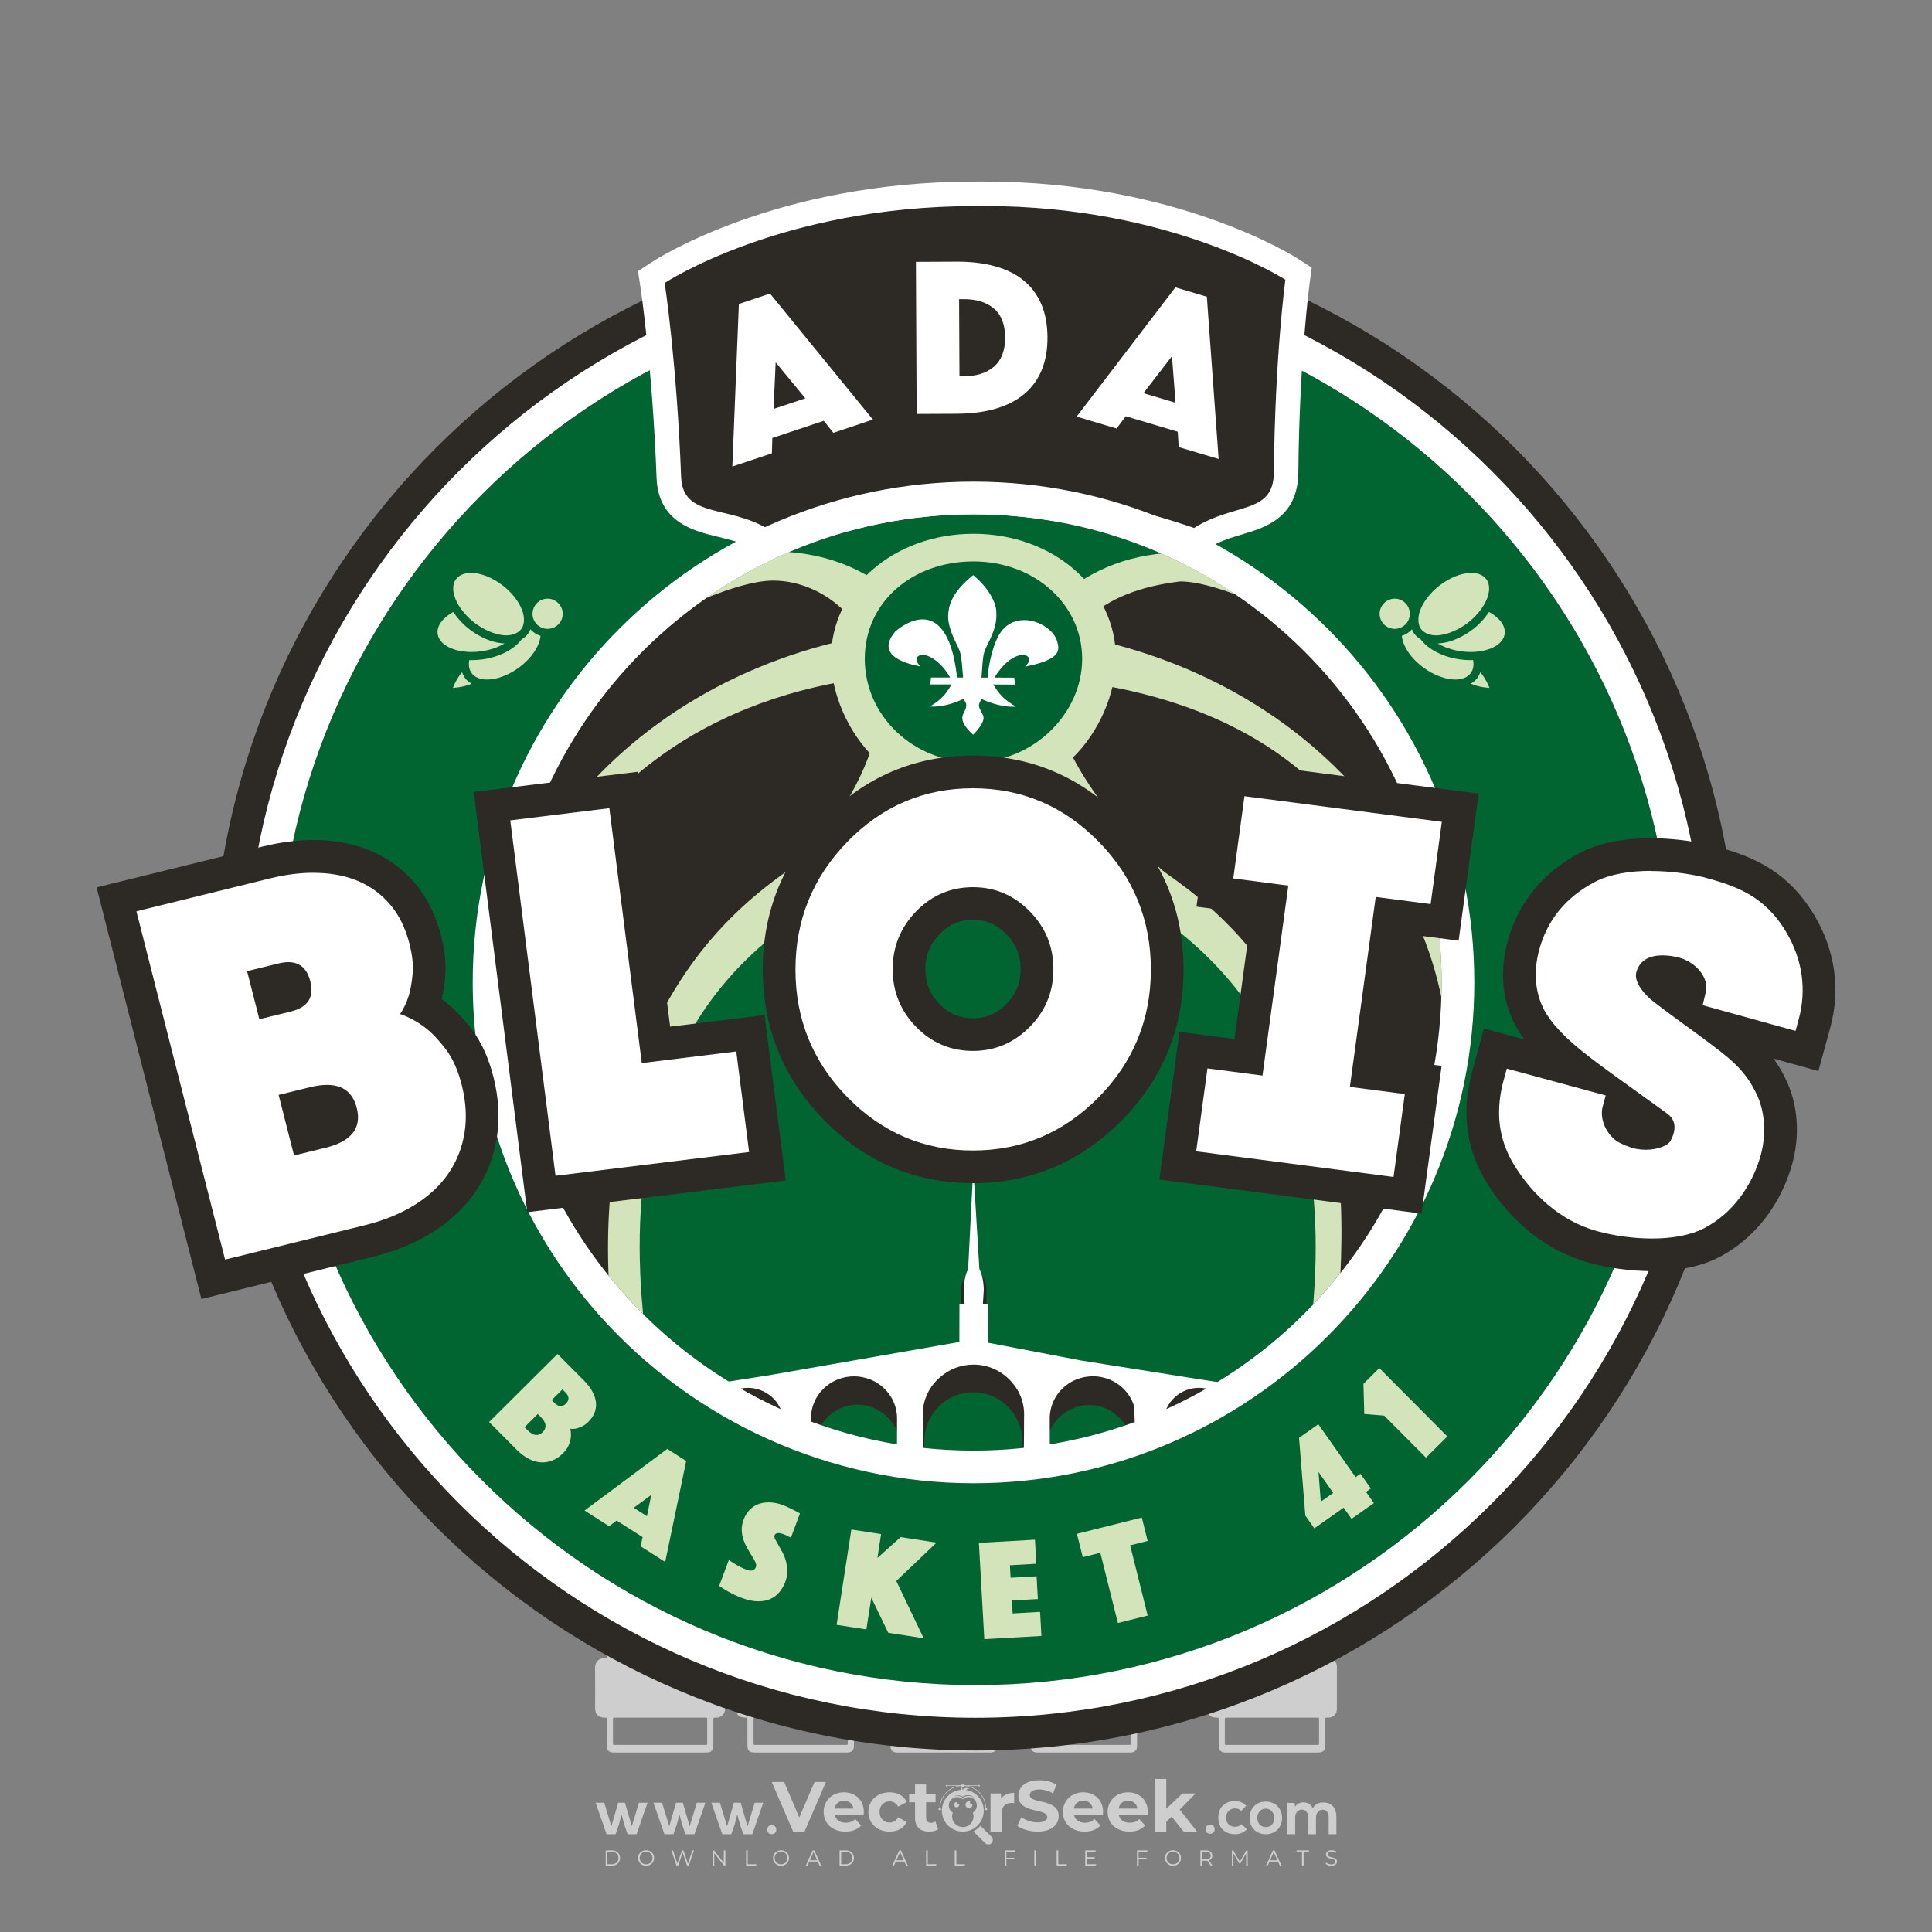 <?xml version="1.0" encoding="iso-8859-1"?>
<!-- Generator: Adobe Illustrator 26.0.1, SVG Export Plug-In . SVG Version: 6.00 Build 0)  -->
<svg version="1.1" id="Layer_1" xmlns="http://www.w3.org/2000/svg" xmlns:xlink="http://www.w3.org/1999/xlink" x="0px" y="0px"
	 viewBox="0 0 500 500" style="enable-background:new 0 0 500 500;" xml:space="preserve">
<rect x="0" y="0" width="500" height="500" fill="#808080" stroke="none"/>
<g id="watermark_1_">
	<g>
		<g id="watermark" style="opacity:0.61;">
			<g>
				<g>
					<g>
						<g>
							<polygon style="fill:#FFFFFF;" points="213.765,461.172 208.204,474.017 205.268,474.017 199.726,461.172 202.938,461.172 
								206.846,470.347 210.81,461.172 							"/>
						</g>
						<g>
							<path style="fill:#FFFFFF;" d="M223.507,469.741h-7.469c0.275,1.23,1.321,1.982,2.826,1.982c1.046,0,1.798-0.312,2.477-0.954
								l1.523,1.651c-0.917,1.046-2.294,1.597-4.074,1.597c-3.413,0-5.634-2.147-5.634-5.083c0-2.954,2.257-5.083,5.267-5.083
								c2.899,0,5.138,1.945,5.138,5.12C223.562,469.191,223.526,469.503,223.507,469.741 M216.002,468.071h4.863
								c-0.202-1.248-1.138-2.055-2.422-2.055C217.139,466.016,216.204,466.805,216.002,468.071"/>
						</g>
						<g>
							<path style="fill:#FFFFFF;" d="M224.735,468.934c0-2.973,2.294-5.083,5.505-5.083c2.074,0,3.707,0.899,4.423,2.514
								l-2.22,1.193c-0.532-0.936-1.321-1.358-2.221-1.358c-1.45,0-2.587,1.009-2.587,2.734c0,1.725,1.138,2.734,2.587,2.734
								c0.899,0,1.688-0.404,2.221-1.358l2.22,1.211c-0.716,1.578-2.349,2.495-4.423,2.495
								C227.029,474.017,224.735,471.907,224.735,468.934"/>
						</g>
						<g>
							<path style="fill:#FFFFFF;" d="M242.828,473.393c-0.587,0.422-1.45,0.624-2.331,0.624c-2.33,0-3.688-1.193-3.688-3.542
								v-4.055h-1.523v-2.202h1.523v-2.404h2.863v2.404h2.459v2.202h-2.459v4.019c0,0.844,0.458,1.303,1.229,1.303
								c0.422,0,0.844-0.128,1.156-0.367L242.828,473.393z"/>
						</g>
					</g>
					<g>
						<path style="fill:#FFFFFF;" d="M262.474,463.997v2.643c-0.238-0.018-0.422-0.037-0.642-0.037
							c-1.578,0-2.624,0.862-2.624,2.753v4.661h-2.863v-9.873h2.734v1.303C259.776,464.493,260.951,463.997,262.474,463.997"/>
					</g>
					<g>
						<path style="fill:#FFFFFF;" d="M263.299,472.53l1.009-2.239c1.083,0.789,2.697,1.339,4.239,1.339
							c1.762,0,2.477-0.587,2.477-1.376c0-2.404-7.469-0.752-7.469-5.524c0-2.184,1.762-4,5.413-4c1.615,0,3.267,0.385,4.459,1.138
							l-0.918,2.257c-1.193-0.679-2.422-1.009-3.56-1.009c-1.761,0-2.44,0.66-2.44,1.468c0,2.367,7.468,0.734,7.468,5.45
							c0,2.147-1.78,3.982-5.45,3.982C266.492,474.017,264.437,473.411,263.299,472.53"/>
					</g>
					<g>
						<path style="fill:#FFFFFF;" d="M285.428,469.741h-7.469c0.275,1.23,1.321,1.982,2.826,1.982c1.046,0,1.798-0.312,2.477-0.954
							l1.523,1.651c-0.918,1.046-2.294,1.597-4.074,1.597c-3.413,0-5.634-2.147-5.634-5.083c0-2.954,2.257-5.083,5.267-5.083
							c2.9,0,5.138,1.945,5.138,5.12C285.484,469.191,285.447,469.503,285.428,469.741 M277.923,468.071h4.863
							c-0.202-1.248-1.138-2.055-2.422-2.055C279.061,466.016,278.125,466.805,277.923,468.071"/>
					</g>
					<g>
						<path style="fill:#FFFFFF;" d="M297.007,469.741h-7.469c0.275,1.23,1.321,1.982,2.826,1.982c1.046,0,1.798-0.312,2.477-0.954
							l1.523,1.651c-0.918,1.046-2.294,1.597-4.074,1.597c-3.413,0-5.634-2.147-5.634-5.083c0-2.954,2.257-5.083,5.267-5.083
							c2.899,0,5.138,1.945,5.138,5.12C297.062,469.191,297.025,469.503,297.007,469.741 M289.501,468.071h4.863
							c-0.202-1.248-1.138-2.055-2.422-2.055C290.639,466.016,289.703,466.805,289.501,468.071"/>
					</g>
					<g>
						<polygon style="fill:#FFFFFF;" points="303.208,470.145 301.831,471.503 301.831,474.017 298.969,474.017 298.969,460.401 
							301.831,460.401 301.831,468.108 306.016,464.144 309.429,464.144 305.318,468.328 309.796,474.017 306.327,474.017 						"/>
					</g>
					<g>
						<path style="fill:#FFFFFF;" d="M256.601,475.359L256.601,475.359l-2.86-2.86c-0.435,0.508-0.953,0.943-1.534,1.284
							c-0.092,0.069-0.186,0.136-0.283,0.199l3.027,3.027c0.456,0.456,1.195,0.456,1.65,0
							C257.057,476.554,257.057,475.815,256.601,475.359"/>
					</g>
					<g>
						<path style="fill:#FFFFFF;" d="M249.984,463.244c0.221-0.173,0.495-0.281,0.797-0.281c0.042,0,0.083,0.002,0.124,0.006
							c-0.214-0.156-0.478-0.249-0.764-0.249c-0.395,0-0.744,0.18-0.981,0.458c-0.051,0-0.1,0.006-0.151,0.008
							c0.039-0.077,0.064-0.162,0.064-0.255c0-0.234-0.143-0.434-0.346-0.519c0.087,0.126,0.138,0.279,0.138,0.445
							c0,0.122-0.031,0.237-0.081,0.341c-2.811,0.201-5.03,2.539-5.03,5.4c0,2.993,2.426,5.42,5.42,5.42
							c2.993,0,5.42-2.426,5.42-5.42C254.595,465.879,252.593,463.635,249.984,463.244 M247.983,464.656
							c0.435,0,0.844,0.112,1.199,0.309c0.374-0.245,0.82-0.387,1.299-0.387c0.711,0,1.348,0.312,1.784,0.806
							c-0.435-0.379-1.004-0.61-1.627-0.61c-0.449,0-0.87,0.12-1.234,0.329c-0.079,0.046-0.156,0.096-0.229,0.15
							c-0.065-0.048-0.133-0.093-0.204-0.134c-0.369-0.219-0.8-0.344-1.26-0.344c-0.3,0-0.588,0.054-0.854,0.152
							C247.196,464.754,247.578,464.656,247.983,464.656 M251.772,469.098c0.115,0.305,0.181,0.634,0.181,0.979
							c0,1.534-1.244,2.777-2.778,2.777c-1.534,0-2.777-1.243-2.777-2.777c0-0.345,0.066-0.674,0.181-0.979
							c-0.62-0.382-1.035-1.064-1.035-1.846c0-1.197,0.971-2.168,2.168-2.168c0.565,0,1.078,0.218,1.463,0.572
							c0.386-0.354,0.899-0.572,1.464-0.572c1.197,0,2.168,0.971,2.168,2.168C252.807,468.034,252.392,468.716,251.772,469.098"/>
					</g>
					<g>
						<path style="fill:#FFFFFF;" d="M251.666,467.061c0,0.497-0.404,0.901-0.901,0.901c-0.497,0-0.901-0.404-0.901-0.901
							s0.404-0.901,0.901-0.901c0.101,0,0.197,0.017,0.287,0.047c-0.03,0.062-0.045,0.132-0.045,0.204
							c0,0.273,0.221,0.494,0.494,0.494c0.05,0,0.099-0.008,0.146-0.022C251.66,466.941,251.666,467,251.666,467.061"/>
					</g>
					<g>
						<path style="fill:#FFFFFF;" d="M248.255,467.061c0,0.376-0.305,0.681-0.681,0.681c-0.376,0-0.681-0.305-0.681-0.681
							s0.305-0.681,0.681-0.681c0.076,0,0.149,0.013,0.217,0.035c-0.023,0.047-0.034,0.1-0.034,0.155
							c0,0.206,0.167,0.374,0.374,0.374c0.038,0,0.075-0.006,0.11-0.017C248.25,466.97,248.255,467.015,248.255,467.061"/>
					</g>
					<g>
						<g>
							<g>
								<rect x="242.908" y="467.83" style="fill:#FFFFFF;" width="0.616" height="0.616"/>
							</g>
							<g>
								<rect x="254.827" y="467.83" style="fill:#FFFFFF;" width="0.616" height="0.616"/>
							</g>
							<g>
								<path style="fill:#FFFFFF;" d="M255.205,468.082h-0.14c0-3.248-2.642-5.89-5.89-5.89c-3.248,0-5.89,2.642-5.89,5.89h-0.14
									c0-1.611,0.627-3.125,1.766-4.264c1.139-1.139,2.653-1.766,4.264-1.766c1.611,0,3.125,0.627,4.264,1.766
									C254.578,464.957,255.205,466.471,255.205,468.082"/>
							</g>
						</g>
						<g>
							<rect x="248.868" y="461.814" style="fill:#FFFFFF;" width="0.616" height="0.616"/>
						</g>
						<g>
							<rect x="244.95" y="462.052" style="fill:#FFFFFF;" width="8.45" height="0.14"/>
						</g>
						<g>
							<path style="fill:#FFFFFF;" d="M245.174,462.15c0,0.108-0.088,0.196-0.196,0.196c-0.108,0-0.196-0.088-0.196-0.196
								c0-0.108,0.088-0.196,0.196-0.196C245.086,461.954,245.174,462.042,245.174,462.15"/>
						</g>
						<g>
							<path style="fill:#FFFFFF;" d="M253.596,462.15c0,0.108-0.088,0.196-0.196,0.196c-0.108,0-0.196-0.088-0.196-0.196
								c0-0.108,0.088-0.196,0.196-0.196C253.509,461.954,253.596,462.042,253.596,462.15"/>
						</g>
					</g>
				</g>
				<g>
					<path style="fill:#FFFFFF;" d="M314.356,473.409c0,1.559-2.364,1.559-2.364,0C311.993,471.851,314.356,471.851,314.356,473.409
						z"/>
				</g>
				<g>
					<g>
						<g>
							<path style="fill:#FFFFFF;" d="M161.739,466.549l1.772,6.088l1.855-6.088h2.215l-2.823,8.14h-2.33l-0.837-2.396l-0.722-2.708
								l-0.722,2.708l-0.837,2.396h-2.33l-2.839-8.14h2.231l1.855,6.088l1.756-6.088H161.739z"/>
						</g>
						<g>
							<path style="fill:#FFFFFF;" d="M176.713,466.549l1.772,6.088l1.855-6.088h2.215l-2.823,8.14h-2.33l-0.837-2.396l-0.722-2.708
								l-0.722,2.708l-0.837,2.396h-2.33l-2.839-8.14h2.231l1.855,6.088l1.756-6.088H176.713z"/>
						</g>
						<g>
							<path style="fill:#FFFFFF;" d="M191.687,466.549l1.772,6.088l1.855-6.088h2.215l-2.823,8.14h-2.33l-0.837-2.396l-0.722-2.708
								l-0.722,2.708l-0.837,2.396h-2.33l-2.839-8.14h2.231l1.855,6.088l1.756-6.088H191.687z"/>
						</g>
					</g>
					<g>
						<path style="fill:#FFFFFF;" d="M200.908,473.52c0,1.559-2.364,1.559-2.364,0C198.545,471.962,200.908,471.962,200.908,473.52z
							"/>
					</g>
					<g>
						<path style="fill:#FFFFFF;" d="M322.71,473.409c-0.935,0.919-1.919,1.28-3.117,1.28c-2.346,0-4.3-1.411-4.3-4.282
							s1.953-4.284,4.3-4.284c1.149,0,2.035,0.329,2.921,1.199l-1.264,1.329c-0.476-0.428-1.066-0.64-1.623-0.64
							c-1.346,0-2.33,0.985-2.33,2.396c0,1.542,1.05,2.362,2.297,2.362c0.64,0,1.28-0.18,1.772-0.672L322.71,473.409z"/>
					</g>
					<g>
						<path style="fill:#FFFFFF;" d="M331.805,470.472c0,2.33-1.591,4.217-4.217,4.217c-2.626,0-4.201-1.887-4.201-4.217
							c0-2.314,1.609-4.217,4.185-4.217C330.149,466.255,331.805,468.158,331.805,470.472z M325.389,470.472
							c0,1.231,0.739,2.38,2.199,2.38c1.46,0,2.199-1.149,2.199-2.38c0-1.215-0.854-2.396-2.199-2.396
							C326.144,468.077,325.389,469.258,325.389,470.472z"/>
					</g>
					<g>
						<path style="fill:#FFFFFF;" d="M338.572,474.689v-4.332c0-1.068-0.559-2.035-1.658-2.035c-1.082,0-1.722,0.967-1.722,2.035
							v4.332h-2.003v-8.107h1.855l0.148,0.985c0.426-0.82,1.362-1.116,2.133-1.116c0.969,0,1.937,0.394,2.396,1.51
							c0.723-1.149,1.658-1.478,2.708-1.478c2.297,0,3.43,1.412,3.43,3.84v4.365h-2.003v-4.365c0-1.066-0.442-1.97-1.526-1.97
							c-1.082,0-1.756,0.935-1.756,2.003v4.332H338.572z"/>
					</g>
				</g>
			</g>
		</g>
		<g style="opacity:0.61;">
			<g>
				<g>
					<path style="fill:#FFFFFF;" d="M345.988,431.299c-0.006-1.224-0.959-2.121-2.189-2.14c-0.924-0.014-0.832,0.12-0.834-0.867
						c-0.003-1.097-0.007-2.194,0.003-3.292c0.003-0.379-0.112-0.691-0.362-0.976c-2.342-2.668-4.678-5.342-7.019-8.011
						c-0.12-0.137-0.275-0.244-0.414-0.366c-6.214,0-12.427,0-18.641,0c-0.794,0.293-1.14,0.868-1.138,1.709
						c0.01,3.748,0.004,7.496,0.004,11.243c0,0.556-0.003,0.589-0.55,0.551c-1.497-0.102-2.516,0.986-2.497,2.492
						c0.044,3.476,0.013,6.953,0.014,10.429c0.001,1.58,0.867,2.443,2.45,2.449c0.582,0.002,0.582,0.002,0.582,0.6
						c0,2.219-0.001,4.438,0.001,6.657c0.001,1.192,0.58,1.771,1.768,1.771c8.013,0.001,16.027,0.001,24.04,0
						c1.168,0,1.755-0.583,1.757-1.745c0.002-2.256,0-4.512,0.001-6.768c0-0.512,0.002-0.511,0.52-0.515
						c0.271-0.002,0.541,0.008,0.809-0.058c0.996-0.246,1.69-1.044,1.694-2.069C346.003,438.696,346.005,434.997,345.988,431.299z
						 M317.537,417.162c5.337,0,10.674,0,16.01,0c0.548,0,0.554,0.007,0.554,0.561c0.001,2.243-0.001,4.486,0.001,6.73
						c0.001,0.811,0.249,1.059,1.06,1.059c1.91,0.001,3.821,0,5.731,0.001c0.458,0,0.479,0.021,0.481,0.483
						c0.003,0.887,0.002,1.775,0,2.662c-0.001,0.477-0.024,0.498-0.504,0.499c-3.895,0.001-7.79,0-11.684,0
						c-3.882,0-7.765,0-11.647,0c-0.55,0-0.552-0.001-0.552-0.561c-0.001-3.624-0.001-7.247,0-10.871
						C316.987,417.166,316.991,417.162,317.537,417.162z M340.822,451.579c-3.883,0.001-7.766,0-11.65,0c-3.871,0-7.742,0-11.613,0
						c-0.572,0-0.574-0.002-0.574-0.579c-0.001-1.997-0.001-3.994,0.001-5.991c0-0.464,0.023-0.486,0.478-0.487
						c7.803-0.001,15.607-0.001,23.41,0c0.478,0,0.499,0.02,0.499,0.503c0.002,1.997,0.001,3.994,0,5.991
						C341.375,451.574,341.37,451.579,340.822,451.579z"/>
				</g>
				<g>
					<g>
						<rect x="327.418" y="417.053" style="fill:#FFFFFF;" width="1.757" height="1.054"/>
					</g>
					<g>
						<rect x="325.662" y="418.107" style="fill:#FFFFFF;" width="1.757" height="1.054"/>
					</g>
					<g>
						<rect x="327.418" y="419.161" style="fill:#FFFFFF;" width="1.757" height="1.054"/>
					</g>
					<g>
						<rect x="325.662" y="420.215" style="fill:#FFFFFF;" width="1.757" height="1.054"/>
					</g>
					<g>
						<rect x="327.418" y="421.269" style="fill:#FFFFFF;" width="1.757" height="1.054"/>
					</g>
					<g>
						<rect x="325.662" y="422.323" style="fill:#FFFFFF;" width="1.757" height="1.054"/>
					</g>
					<g>
						<rect x="327.418" y="423.378" style="fill:#FFFFFF;" width="1.757" height="1.054"/>
					</g>
					<g>
						<rect x="325.662" y="424.432" style="fill:#FFFFFF;" width="1.757" height="1.054"/>
					</g>
					<g>
						<rect x="327.418" y="425.486" style="fill:#FFFFFF;" width="1.757" height="1.054"/>
					</g>
					<g>
						<rect x="325.662" y="426.54" style="fill:#FFFFFF;" width="1.757" height="1.054"/>
					</g>
					<g>
						<rect x="327.418" y="427.594" style="fill:#FFFFFF;" width="1.757" height="1.054"/>
					</g>
					<g>
						<rect x="325.662" y="428.648" style="fill:#FFFFFF;" width="1.757" height="1.054"/>
					</g>
				</g>
			</g>
			<g>
				<path style="fill:#FFFFFF;" d="M187.637,431.299c-0.006-1.224-0.959-2.121-2.189-2.14c-0.924-0.014-0.832,0.12-0.834-0.867
					c-0.003-1.097-0.007-2.194,0.003-3.292c0.003-0.379-0.112-0.691-0.362-0.976c-2.342-2.668-4.678-5.342-7.019-8.011
					c-0.12-0.137-0.275-0.244-0.414-0.366c-6.214,0-12.427,0-18.641,0c-0.794,0.293-1.14,0.868-1.138,1.709
					c0.01,3.748,0.004,7.496,0.004,11.243c0,0.556-0.003,0.589-0.55,0.551c-1.497-0.102-2.516,0.986-2.497,2.492
					c0.044,3.476,0.013,6.953,0.014,10.429c0.001,1.58,0.867,2.443,2.45,2.449c0.582,0.002,0.582,0.002,0.582,0.6
					c0,2.219-0.001,4.438,0.001,6.657c0.001,1.192,0.58,1.771,1.768,1.771c8.013,0.001,16.027,0.001,24.04,0
					c1.168,0,1.755-0.583,1.757-1.745c0.002-2.256,0-4.512,0.001-6.768c0-0.512,0.002-0.511,0.52-0.515
					c0.271-0.002,0.541,0.008,0.809-0.058c0.996-0.246,1.69-1.044,1.694-2.069C187.652,438.696,187.655,434.997,187.637,431.299z
					 M159.187,417.162c5.337,0,10.674,0,16.01,0c0.548,0,0.554,0.007,0.554,0.561c0.001,2.243-0.001,4.486,0.001,6.73
					c0.001,0.811,0.249,1.059,1.06,1.059c1.91,0.001,3.821,0,5.731,0.001c0.458,0,0.479,0.021,0.481,0.483
					c0.003,0.887,0.002,1.775,0,2.662c-0.001,0.477-0.024,0.498-0.504,0.499c-3.895,0.001-7.79,0-11.684,0
					c-3.882,0-7.765,0-11.647,0c-0.55,0-0.552-0.001-0.552-0.561c-0.001-3.624-0.001-7.247,0-10.871
					C158.636,417.166,158.64,417.162,159.187,417.162z M182.472,451.579c-3.883,0.001-7.766,0-11.65,0c-3.871,0-7.742,0-11.613,0
					c-0.572,0-0.574-0.002-0.574-0.579c-0.001-1.997-0.001-3.994,0.001-5.991c0-0.464,0.023-0.486,0.478-0.487
					c7.803-0.001,15.607-0.001,23.41,0c0.478,0,0.499,0.02,0.499,0.503c0.002,1.997,0.001,3.994,0,5.991
					C183.024,451.574,183.019,451.579,182.472,451.579z"/>
			</g>
			<g>
				<path style="fill:#FFFFFF;" d="M159.779,440.669v-7.897h2.779c0.375,0,0.726,0.061,1.053,0.182
					c0.327,0.121,0.612,0.292,0.855,0.513c0.242,0.221,0.434,0.483,0.573,0.789c0.14,0.305,0.21,0.642,0.21,1.009
					c0,0.375-0.07,0.715-0.21,1.02c-0.14,0.305-0.331,0.568-0.573,0.789c-0.243,0.221-0.528,0.392-0.855,0.513
					c-0.327,0.121-0.678,0.182-1.053,0.182h-1.29v2.901H159.779z M162.58,436.356c0.39,0,0.684-0.111,0.882-0.331
					c0.199-0.22,0.298-0.474,0.298-0.761c0-0.14-0.024-0.276-0.072-0.408c-0.048-0.132-0.121-0.248-0.221-0.347
					c-0.099-0.099-0.223-0.178-0.37-0.237c-0.147-0.059-0.32-0.089-0.518-0.089h-1.312v2.173H162.58z"/>
				<path style="fill:#FFFFFF;" d="M166.308,432.771h1.731l3.177,5.294h0.088l-0.088-1.522v-3.772h1.478v7.897h-1.566l-3.353-5.592
					h-0.088l0.088,1.522v4.07h-1.467V432.771z"/>
				<path style="fill:#FFFFFF;" d="M177.922,436.334h3.872c0.022,0.089,0.04,0.195,0.055,0.32c0.014,0.125,0.022,0.25,0.022,0.375
					c0,0.507-0.077,0.985-0.231,1.434c-0.154,0.449-0.397,0.849-0.728,1.202c-0.353,0.375-0.776,0.666-1.268,0.871
					c-0.493,0.206-1.055,0.309-1.688,0.309c-0.574,0-1.114-0.103-1.622-0.309c-0.507-0.206-0.948-0.492-1.323-0.86
					c-0.375-0.367-0.673-0.803-0.894-1.307c-0.221-0.504-0.331-1.053-0.331-1.649c0-0.595,0.11-1.145,0.331-1.649
					c0.221-0.504,0.518-0.939,0.894-1.307c0.375-0.367,0.816-0.654,1.323-0.86c0.507-0.206,1.048-0.309,1.622-0.309
					c0.64,0,1.211,0.11,1.715,0.331c0.504,0.221,0.935,0.526,1.296,0.915l-1.025,1.004c-0.258-0.272-0.544-0.48-0.861-0.623
					c-0.316-0.143-0.695-0.215-1.136-0.215c-0.361,0-0.703,0.065-1.026,0.193c-0.324,0.129-0.607,0.311-0.85,0.546
					c-0.242,0.235-0.436,0.52-0.579,0.855c-0.143,0.335-0.215,0.708-0.215,1.119c0,0.412,0.072,0.785,0.215,1.12
					c0.143,0.335,0.338,0.62,0.584,0.855c0.246,0.235,0.531,0.418,0.855,0.546c0.323,0.129,0.669,0.193,1.037,0.193
					c0.419,0,0.773-0.061,1.064-0.182c0.29-0.121,0.538-0.278,0.744-0.469c0.148-0.132,0.275-0.3,0.381-0.502
					c0.106-0.202,0.189-0.428,0.248-0.678h-2.482V436.334z"/>
			</g>
			<g>
				<path style="fill:#FFFFFF;" d="M224.019,431.299c-0.006-1.224-0.959-2.121-2.189-2.14c-0.924-0.014-0.832,0.12-0.834-0.867
					c-0.003-1.097-0.007-2.194,0.003-3.292c0.003-0.379-0.112-0.691-0.362-0.976c-2.342-2.668-4.678-5.342-7.019-8.011
					c-0.12-0.137-0.275-0.244-0.414-0.366c-6.214,0-12.427,0-18.641,0c-0.794,0.293-1.14,0.868-1.138,1.709
					c0.01,3.748,0.004,7.496,0.004,11.243c0,0.556-0.003,0.589-0.55,0.551c-1.497-0.102-2.516,0.986-2.497,2.492
					c0.044,3.476,0.013,6.953,0.014,10.429c0.001,1.58,0.867,2.443,2.45,2.449c0.582,0.002,0.582,0.002,0.582,0.6
					c0,2.219-0.001,4.438,0.001,6.657c0.001,1.192,0.58,1.771,1.768,1.771c8.013,0.001,16.027,0.001,24.04,0
					c1.168,0,1.755-0.583,1.757-1.745c0.002-2.256,0-4.512,0.001-6.768c0-0.512,0.002-0.511,0.52-0.515
					c0.271-0.002,0.541,0.008,0.809-0.058c0.997-0.246,1.69-1.044,1.694-2.069C224.034,438.696,224.036,434.997,224.019,431.299z
					 M195.568,417.162c5.337,0,10.674,0,16.01,0c0.548,0,0.554,0.007,0.554,0.561c0.001,2.243-0.001,4.486,0.001,6.73
					c0.001,0.811,0.249,1.059,1.06,1.059c1.91,0.001,3.821,0,5.731,0.001c0.458,0,0.479,0.021,0.481,0.483
					c0.003,0.887,0.002,1.775,0,2.662c-0.001,0.477-0.024,0.498-0.504,0.499c-3.895,0.001-7.79,0-11.684,0
					c-3.882,0-7.765,0-11.647,0c-0.55,0-0.552-0.001-0.552-0.561c-0.001-3.624-0.001-7.247,0-10.871
					C195.018,417.166,195.022,417.162,195.568,417.162z M218.854,451.579c-3.883,0.001-7.766,0-11.65,0c-3.871,0-7.742,0-11.613,0
					c-0.572,0-0.574-0.002-0.574-0.579c-0.001-1.997-0.001-3.994,0.001-5.991c0-0.464,0.023-0.486,0.478-0.487
					c7.803-0.001,15.607-0.001,23.41,0c0.478,0,0.499,0.02,0.499,0.503c0.002,1.997,0.001,3.994,0,5.991
					C219.406,451.574,219.401,451.579,218.854,451.579z"/>
			</g>
			<g>
				<path style="fill:#FFFFFF;" d="M205.111,432.771h1.699l2.967,7.897h-1.644l-0.651-1.886h-3.044l-0.651,1.886h-1.643
					L205.111,432.771z M206.997,437.415l-0.706-1.974l-0.287-0.96h-0.088l-0.287,0.96l-0.706,1.974H206.997z"/>
				<path style="fill:#FFFFFF;" d="M211.331,434.536c-0.125,0-0.245-0.024-0.359-0.072c-0.114-0.048-0.213-0.114-0.298-0.199
					c-0.084-0.084-0.151-0.182-0.198-0.292c-0.048-0.11-0.072-0.232-0.072-0.364s0.024-0.254,0.072-0.364
					c0.048-0.11,0.114-0.208,0.198-0.292c0.084-0.084,0.184-0.151,0.298-0.198c0.114-0.048,0.233-0.072,0.359-0.072
					c0.257,0,0.478,0.09,0.662,0.27c0.184,0.181,0.276,0.399,0.276,0.656s-0.092,0.476-0.276,0.656
					C211.809,434.446,211.589,434.536,211.331,434.536z M210.615,440.669v-5.404h1.445v5.404H210.615z"/>
			</g>
			<g>
				<path style="fill:#FFFFFF;" d="M261.044,431.299c-0.006-1.224-0.959-2.121-2.189-2.14c-0.924-0.014-0.832,0.12-0.834-0.867
					c-0.003-1.097-0.007-2.194,0.003-3.292c0.003-0.379-0.112-0.691-0.362-0.976c-2.342-2.668-4.678-5.342-7.019-8.011
					c-0.12-0.137-0.275-0.244-0.414-0.366c-6.214,0-12.427,0-18.641,0c-0.794,0.293-1.14,0.868-1.138,1.709
					c0.01,3.748,0.004,7.496,0.004,11.243c0,0.556-0.003,0.589-0.55,0.551c-1.497-0.102-2.516,0.986-2.497,2.492
					c0.044,3.476,0.013,6.953,0.014,10.429c0.001,1.58,0.867,2.443,2.45,2.449c0.582,0.002,0.582,0.002,0.582,0.6
					c0,2.219-0.001,4.438,0.001,6.657c0.001,1.192,0.58,1.771,1.768,1.771c8.013,0.001,16.027,0.001,24.04,0
					c1.168,0,1.755-0.583,1.757-1.745c0.002-2.256,0-4.512,0.001-6.768c0-0.512,0.002-0.511,0.52-0.515
					c0.271-0.002,0.541,0.008,0.809-0.058c0.996-0.246,1.69-1.044,1.694-2.069C261.059,438.696,261.061,434.997,261.044,431.299z
					 M232.593,417.162c5.337,0,10.674,0,16.01,0c0.548,0,0.554,0.007,0.554,0.561c0.001,2.243-0.001,4.486,0.001,6.73
					c0.001,0.811,0.249,1.059,1.06,1.059c1.91,0.001,3.821,0,5.731,0.001c0.458,0,0.479,0.021,0.481,0.483
					c0.003,0.887,0.002,1.775,0,2.662c-0.001,0.477-0.024,0.498-0.504,0.499c-3.895,0.001-7.79,0-11.684,0
					c-3.882,0-7.765,0-11.647,0c-0.55,0-0.552-0.001-0.552-0.561c-0.001-3.624-0.001-7.247,0-10.871
					C232.042,417.166,232.047,417.162,232.593,417.162z M255.878,451.579c-3.883,0.001-7.766,0-11.65,0c-3.871,0-7.742,0-11.613,0
					c-0.572,0-0.574-0.002-0.574-0.579c-0.001-1.997-0.001-3.994,0.001-5.991c0-0.464,0.023-0.486,0.478-0.487
					c7.803-0.001,15.607-0.001,23.41,0c0.478,0,0.499,0.02,0.499,0.503c0.002,1.997,0.001,3.994,0,5.991
					C256.431,451.574,256.426,451.579,255.878,451.579z"/>
			</g>
			<g>
				<path style="fill:#FFFFFF;" d="M236.361,440.845c-0.338,0-0.662-0.048-0.971-0.143c-0.309-0.095-0.592-0.239-0.849-0.43
					c-0.257-0.191-0.481-0.425-0.673-0.7c-0.191-0.276-0.342-0.597-0.452-0.965l1.401-0.551c0.103,0.397,0.283,0.726,0.54,0.987
					c0.257,0.261,0.596,0.392,1.015,0.392c0.154,0,0.303-0.02,0.447-0.061c0.143-0.04,0.272-0.099,0.386-0.176
					s0.204-0.175,0.27-0.292c0.066-0.118,0.099-0.254,0.099-0.408c0-0.147-0.026-0.279-0.077-0.397
					c-0.051-0.117-0.138-0.227-0.259-0.331c-0.121-0.103-0.28-0.202-0.475-0.298c-0.195-0.095-0.435-0.195-0.722-0.298l-0.485-0.176
					c-0.213-0.073-0.429-0.173-0.645-0.298c-0.217-0.125-0.413-0.276-0.59-0.452c-0.177-0.176-0.322-0.384-0.436-0.623
					c-0.114-0.239-0.171-0.509-0.171-0.81c0-0.309,0.06-0.597,0.182-0.866c0.121-0.268,0.294-0.503,0.518-0.706
					c0.224-0.202,0.492-0.36,0.805-0.474s0.66-0.171,1.042-0.171c0.397,0,0.74,0.053,1.031,0.16
					c0.291,0.107,0.537,0.243,0.739,0.408c0.202,0.165,0.366,0.348,0.491,0.546c0.125,0.199,0.217,0.386,0.276,0.563l-1.312,0.551
					c-0.074-0.221-0.208-0.419-0.402-0.596c-0.195-0.176-0.462-0.265-0.8-0.265c-0.324,0-0.592,0.075-0.805,0.226
					c-0.213,0.151-0.32,0.348-0.32,0.59c0,0.235,0.103,0.436,0.309,0.601c0.206,0.165,0.533,0.325,0.982,0.48l0.497,0.165
					c0.316,0.111,0.605,0.237,0.866,0.381c0.261,0.143,0.485,0.314,0.673,0.513c0.187,0.199,0.331,0.425,0.43,0.678
					c0.1,0.254,0.149,0.546,0.149,0.877c0,0.412-0.083,0.767-0.248,1.064c-0.165,0.298-0.377,0.542-0.634,0.734
					c-0.258,0.191-0.548,0.335-0.872,0.43C236.986,440.797,236.67,440.845,236.361,440.845z"/>
				<path style="fill:#FFFFFF;" d="M239.516,432.771h1.61l1.633,4.754l0.287,1.015h0.088l0.309-1.015l1.699-4.754h1.61l-2.879,7.897
					h-1.566L239.516,432.771z"/>
				<path style="fill:#FFFFFF;" d="M251.097,436.334h3.871c0.022,0.089,0.04,0.195,0.055,0.32c0.015,0.125,0.023,0.25,0.023,0.375
					c0,0.507-0.078,0.985-0.232,1.434c-0.154,0.449-0.397,0.849-0.728,1.202c-0.353,0.375-0.775,0.666-1.268,0.871
					c-0.493,0.206-1.055,0.309-1.688,0.309c-0.574,0-1.114-0.103-1.621-0.309c-0.507-0.206-0.949-0.492-1.324-0.86
					c-0.375-0.367-0.673-0.803-0.894-1.307c-0.22-0.504-0.331-1.053-0.331-1.649c0-0.595,0.11-1.145,0.331-1.649
					c0.221-0.504,0.518-0.939,0.894-1.307c0.375-0.367,0.816-0.654,1.324-0.86c0.507-0.206,1.047-0.309,1.621-0.309
					c0.64,0,1.211,0.11,1.715,0.331c0.504,0.221,0.936,0.526,1.296,0.915l-1.026,1.004c-0.257-0.272-0.544-0.48-0.861-0.623
					c-0.316-0.143-0.694-0.215-1.136-0.215c-0.36,0-0.702,0.065-1.026,0.193c-0.323,0.129-0.607,0.311-0.849,0.546
					c-0.243,0.235-0.436,0.52-0.579,0.855c-0.143,0.335-0.215,0.708-0.215,1.119c0,0.412,0.072,0.785,0.215,1.12
					c0.143,0.335,0.338,0.62,0.585,0.855c0.246,0.235,0.531,0.418,0.854,0.546c0.324,0.129,0.669,0.193,1.037,0.193
					c0.419,0,0.774-0.061,1.064-0.182c0.29-0.121,0.539-0.278,0.745-0.469c0.147-0.132,0.274-0.3,0.38-0.502
					c0.107-0.202,0.189-0.428,0.248-0.678h-2.482V436.334z"/>
			</g>
			<g>
				<path style="fill:#FFFFFF;" d="M297.3,431.299c-0.006-1.224-0.959-2.121-2.189-2.14c-0.924-0.014-0.832,0.12-0.834-0.867
					c-0.003-1.097-0.007-2.194,0.003-3.292c0.003-0.379-0.112-0.691-0.362-0.976c-2.342-2.668-4.678-5.342-7.019-8.011
					c-0.12-0.137-0.275-0.244-0.414-0.366c-6.214,0-12.427,0-18.641,0c-0.794,0.293-1.14,0.868-1.138,1.709
					c0.01,3.748,0.004,7.496,0.004,11.243c0,0.556-0.003,0.589-0.55,0.551c-1.497-0.102-2.516,0.986-2.497,2.492
					c0.044,3.476,0.013,6.953,0.014,10.429c0.001,1.58,0.867,2.443,2.45,2.449c0.582,0.002,0.582,0.002,0.582,0.6
					c0,2.219-0.001,4.438,0.001,6.657c0.001,1.192,0.58,1.771,1.768,1.771c8.013,0.001,16.027,0.001,24.04,0
					c1.168,0,1.755-0.583,1.757-1.745c0.002-2.256,0-4.512,0.001-6.768c0-0.512,0.002-0.511,0.52-0.515
					c0.271-0.002,0.541,0.008,0.809-0.058c0.996-0.246,1.69-1.044,1.694-2.069C297.315,438.696,297.318,434.997,297.3,431.299z
					 M268.85,417.162c5.337,0,10.674,0,16.01,0c0.548,0,0.554,0.007,0.554,0.561c0.001,2.243-0.001,4.486,0.001,6.73
					c0.001,0.811,0.249,1.059,1.06,1.059c1.91,0.001,3.821,0,5.731,0.001c0.458,0,0.479,0.021,0.481,0.483
					c0.003,0.887,0.002,1.775,0,2.662c-0.001,0.477-0.024,0.498-0.504,0.499c-3.895,0.001-7.79,0-11.684,0
					c-3.882,0-7.765,0-11.647,0c-0.55,0-0.552-0.001-0.552-0.561c-0.001-3.624-0.001-7.247,0-10.871
					C268.299,417.166,268.303,417.162,268.85,417.162z M292.135,451.579c-3.883,0.001-7.766,0-11.65,0c-3.871,0-7.742,0-11.613,0
					c-0.572,0-0.574-0.002-0.574-0.579c-0.001-1.997-0.001-3.994,0.001-5.991c0-0.464,0.023-0.486,0.478-0.487
					c7.803-0.001,15.607-0.001,23.41,0c0.478,0,0.499,0.02,0.499,0.503c0.001,1.997,0.001,3.994,0,5.991
					C292.687,451.574,292.682,451.579,292.135,451.579z"/>
			</g>
			<g>
				<path style="fill:#FFFFFF;" d="M272.966,434.183v1.831h3.165v1.412h-3.165v1.831h3.518v1.412h-5.007v-7.897h5.007v1.412H272.966
					z"/>
				<path style="fill:#FFFFFF;" d="M277.852,440.669v-7.897h2.779c0.375,0,0.726,0.061,1.053,0.182
					c0.327,0.121,0.612,0.292,0.855,0.513c0.243,0.221,0.434,0.483,0.574,0.789c0.14,0.305,0.209,0.642,0.209,1.009
					c0,0.375-0.07,0.715-0.209,1.02c-0.14,0.305-0.331,0.568-0.574,0.789c-0.243,0.221-0.528,0.392-0.855,0.513
					c-0.327,0.121-0.678,0.182-1.053,0.182h-1.29v2.901H277.852z M280.653,436.356c0.389,0,0.684-0.111,0.882-0.331
					c0.199-0.22,0.298-0.474,0.298-0.761c0-0.14-0.024-0.276-0.072-0.408c-0.048-0.132-0.121-0.248-0.221-0.347
					c-0.099-0.099-0.222-0.178-0.37-0.237c-0.147-0.059-0.32-0.089-0.518-0.089h-1.312v2.173H280.653z"/>
				<path style="fill:#FFFFFF;" d="M286.797,440.845c-0.338,0-0.662-0.048-0.971-0.143c-0.309-0.095-0.592-0.239-0.849-0.43
					c-0.257-0.191-0.482-0.425-0.673-0.7c-0.191-0.276-0.342-0.597-0.452-0.965l1.401-0.551c0.103,0.397,0.283,0.726,0.541,0.987
					c0.257,0.261,0.595,0.392,1.015,0.392c0.154,0,0.303-0.02,0.447-0.061c0.143-0.04,0.272-0.099,0.386-0.176
					c0.114-0.077,0.204-0.175,0.27-0.292c0.066-0.118,0.1-0.254,0.1-0.408c0-0.147-0.026-0.279-0.077-0.397
					c-0.051-0.117-0.138-0.227-0.259-0.331c-0.121-0.103-0.279-0.202-0.474-0.298c-0.195-0.095-0.436-0.195-0.723-0.298
					l-0.485-0.176c-0.213-0.073-0.428-0.173-0.645-0.298c-0.217-0.125-0.414-0.276-0.59-0.452c-0.176-0.176-0.322-0.384-0.436-0.623
					c-0.114-0.239-0.171-0.509-0.171-0.81c0-0.309,0.061-0.597,0.182-0.866c0.121-0.268,0.294-0.503,0.518-0.706
					c0.224-0.202,0.493-0.36,0.805-0.474c0.312-0.114,0.66-0.171,1.042-0.171c0.397,0,0.741,0.053,1.031,0.16
					c0.29,0.107,0.537,0.243,0.739,0.408c0.202,0.165,0.365,0.348,0.491,0.546c0.125,0.199,0.217,0.386,0.276,0.563l-1.312,0.551
					c-0.074-0.221-0.208-0.419-0.403-0.596c-0.195-0.176-0.462-0.265-0.799-0.265c-0.324,0-0.592,0.075-0.805,0.226
					c-0.213,0.151-0.32,0.348-0.32,0.59c0,0.235,0.103,0.436,0.309,0.601c0.206,0.165,0.533,0.325,0.982,0.48l0.496,0.165
					c0.316,0.111,0.605,0.237,0.866,0.381c0.261,0.143,0.485,0.314,0.673,0.513c0.187,0.199,0.331,0.425,0.43,0.678
					c0.099,0.254,0.149,0.546,0.149,0.877c0,0.412-0.083,0.767-0.248,1.064c-0.165,0.298-0.377,0.542-0.634,0.734
					c-0.258,0.191-0.548,0.335-0.872,0.43C287.422,440.797,287.105,440.845,286.797,440.845z"/>
			</g>
			<g>
				<path style="fill:#FFFFFF;" d="M321.394,439.168l4.004-4.985h-3.827v-1.412h5.559v1.5l-3.96,4.985h4.004v1.412h-5.779V439.168z"
					/>
				<path style="fill:#FFFFFF;" d="M328.409,432.771h1.489v7.897h-1.489V432.771z"/>
				<path style="fill:#FFFFFF;" d="M331.486,440.669v-7.897h2.779c0.375,0,0.726,0.061,1.053,0.182
					c0.327,0.121,0.612,0.292,0.855,0.513s0.434,0.483,0.574,0.789c0.14,0.305,0.209,0.642,0.209,1.009
					c0,0.375-0.07,0.715-0.209,1.02c-0.14,0.305-0.331,0.568-0.574,0.789c-0.243,0.221-0.528,0.392-0.855,0.513
					c-0.327,0.121-0.678,0.182-1.053,0.182h-1.29v2.901H331.486z M334.288,436.356c0.389,0,0.684-0.111,0.882-0.331
					c0.199-0.22,0.298-0.474,0.298-0.761c0-0.14-0.024-0.276-0.072-0.408c-0.048-0.132-0.121-0.248-0.221-0.347
					c-0.099-0.099-0.222-0.178-0.37-0.237c-0.147-0.059-0.32-0.089-0.518-0.089h-1.312v2.173H334.288z"/>
			</g>
		</g>
		<g style="opacity:0.61;">
			<path style="fill:#FFFFFF;" d="M300.133,433.27h9.067v2.242h-9.067V433.27z M300.133,437.136h9.067v2.243h-9.067V437.136z"/>
		</g>
	</g>
	<g style="opacity:0.61;">
		<path style="fill:#FFFFFF;" d="M156.756,478.878h1.607c1.263,0,2.114,0.812,2.114,1.974c0,1.161-0.851,1.973-2.114,1.973h-1.607
			V478.878z M158.34,482.464c1.049,0,1.725-0.665,1.725-1.612c0-0.947-0.677-1.613-1.725-1.613h-1.167v3.225H158.34z"/>
		<path style="fill:#FFFFFF;" d="M165.139,480.851c0-1.15,0.879-2.007,2.075-2.007c1.184,0,2.069,0.851,2.069,2.007
			c0,1.156-0.885,2.007-2.069,2.007C166.019,482.858,165.139,482.002,165.139,480.851z M168.866,480.851
			c0-0.942-0.705-1.635-1.652-1.635c-0.953,0-1.663,0.693-1.663,1.635c0,0.941,0.71,1.635,1.663,1.635
			C168.162,482.486,168.866,481.793,168.866,480.851z"/>
		<path style="fill:#FFFFFF;" d="M179.596,478.878l-1.331,3.947h-0.44l-1.156-3.366l-1.161,3.366h-0.434l-1.331-3.947h0.429
			l1.139,3.394l1.178-3.394h0.389l1.161,3.411l1.156-3.411H179.596z"/>
		<path style="fill:#FFFFFF;" d="M187.731,478.878v3.947h-0.344l-2.537-3.202v3.202h-0.417v-3.947h0.344l2.543,3.203v-3.203H187.731
			z"/>
		<path style="fill:#FFFFFF;" d="M193.093,478.878h0.417v3.586h2.21v0.361h-2.627V478.878z"/>
		<path style="fill:#FFFFFF;" d="M200.061,480.851c0-1.15,0.879-2.007,2.075-2.007c1.184,0,2.069,0.851,2.069,2.007
			c0,1.156-0.885,2.007-2.069,2.007C200.941,482.858,200.061,482.002,200.061,480.851z M203.788,480.851
			c0-0.942-0.705-1.635-1.652-1.635c-0.953,0-1.663,0.693-1.663,1.635c0,0.941,0.71,1.635,1.663,1.635
			C203.083,482.486,203.788,481.793,203.788,480.851z"/>
		<path style="fill:#FFFFFF;" d="M211.636,481.77h-2.199l-0.474,1.054h-0.434l1.804-3.947h0.412l1.804,3.947h-0.44L211.636,481.77z
			 M211.484,481.432l-0.947-2.12l-0.947,2.12H211.484z"/>
		<path style="fill:#FFFFFF;" d="M217.28,478.878h1.607c1.263,0,2.114,0.812,2.114,1.974c0,1.161-0.851,1.973-2.114,1.973h-1.607
			V478.878z M218.864,482.464c1.049,0,1.725-0.665,1.725-1.612c0-0.947-0.677-1.613-1.725-1.613h-1.167v3.225H218.864z"/>
		<path style="fill:#FFFFFF;" d="M234.041,481.77h-2.199l-0.474,1.054h-0.434l1.804-3.947h0.412l1.804,3.947h-0.44L234.041,481.77z
			 M233.889,481.432l-0.947-2.12l-0.947,2.12H233.889z"/>
		<path style="fill:#FFFFFF;" d="M239.685,478.878h0.417v3.586h2.21v0.361h-2.627V478.878z"/>
		<path style="fill:#FFFFFF;" d="M247.082,478.878h0.417v3.586h2.21v0.361h-2.627V478.878z"/>
		<path style="fill:#FFFFFF;" d="M260.449,479.239v1.551h2.041v0.361h-2.041v1.675h-0.417v-3.947h2.706v0.361H260.449z"/>
		<path style="fill:#FFFFFF;" d="M267.678,478.878h0.417v3.947h-0.417V478.878z"/>
		<path style="fill:#FFFFFF;" d="M273.456,478.878h0.417v3.586h2.21v0.361h-2.627V478.878z"/>
		<path style="fill:#FFFFFF;" d="M283.644,482.464v0.361h-2.791v-3.947h2.706v0.361h-2.289v1.404h2.041v0.355h-2.041v1.466H283.644z
			"/>
		<path style="fill:#FFFFFF;" d="M294.672,479.239v1.551h2.041v0.361h-2.041v1.675h-0.417v-3.947h2.706v0.361H294.672z"/>
		<path style="fill:#FFFFFF;" d="M301.5,480.851c0-1.15,0.879-2.007,2.075-2.007c1.184,0,2.069,0.851,2.069,2.007
			c0,1.156-0.885,2.007-2.069,2.007C302.379,482.858,301.5,482.002,301.5,480.851z M305.226,480.851
			c0-0.942-0.705-1.635-1.652-1.635c-0.953,0-1.663,0.693-1.663,1.635c0,0.941,0.71,1.635,1.663,1.635
			C304.522,482.486,305.226,481.793,305.226,480.851z"/>
		<path style="fill:#FFFFFF;" d="M313.351,482.825l-0.902-1.269c-0.102,0.011-0.203,0.017-0.316,0.017h-1.06v1.252h-0.417v-3.947
			h1.477c1.004,0,1.613,0.507,1.613,1.353c0,0.62-0.327,1.054-0.902,1.24l0.964,1.353H313.351z M313.328,480.231
			c0-0.632-0.417-0.992-1.207-0.992h-1.048v1.979h1.048C312.911,481.218,313.328,480.851,313.328,480.231z"/>
		<path style="fill:#FFFFFF;" d="M322.907,478.878v3.947h-0.4v-3.158l-1.551,2.656h-0.197l-1.551-2.639v3.14h-0.4v-3.947h0.344
			l1.714,2.926l1.697-2.926H322.907z"/>
		<path style="fill:#FFFFFF;" d="M330.744,481.77h-2.199l-0.473,1.054h-0.434l1.804-3.947h0.411l1.804,3.947h-0.44L330.744,481.77z
			 M330.592,481.432l-0.947-2.12l-0.947,2.12H330.592z"/>
		<path style="fill:#FFFFFF;" d="M336.957,479.239h-1.387v-0.361h3.192v0.361h-1.387v3.586h-0.417V479.239z"/>
		<path style="fill:#FFFFFF;" d="M343.063,482.346l0.164-0.321c0.282,0.276,0.784,0.479,1.302,0.479c0.739,0,1.06-0.31,1.06-0.699
			c0-1.083-2.43-0.417-2.43-1.877c0-0.581,0.451-1.083,1.455-1.083c0.446,0,0.908,0.13,1.224,0.35l-0.141,0.333
			c-0.338-0.22-0.733-0.327-1.083-0.327c-0.722,0-1.043,0.321-1.043,0.716c0,1.083,2.43,0.429,2.43,1.866
			c0,0.581-0.462,1.077-1.472,1.077C343.937,482.858,343.356,482.65,343.063,482.346z"/>
	</g>
</g>
<g>
</g>
<g>
	<g>
		<g>
			<g>
				<path style="fill:#006531;" d="M252.427,444.556c-104.241,0-189.055-84.804-189.055-189.045S148.176,66.456,252.427,66.456
					s189.055,84.814,189.055,189.055S356.678,444.556,252.427,444.556L252.427,444.556z"/>
				<path style="fill:#2D2A26;" d="M252.427,74.911c99.58,0,180.59,81.011,180.59,180.6s-81.021,180.59-180.59,180.59
					s-180.59-81.001-180.59-180.581S152.857,74.911,252.427,74.911 M252.427,57.992c-108.903,0-197.51,88.606-197.51,197.52
					s88.606,197.51,197.51,197.51s197.51-88.596,197.51-197.51s-88.606-197.51-197.51-197.51l0,0V57.992z"/>
				<path style="fill:#FFFFFF;" d="M252.427,74.911c99.58,0,180.59,81.011,180.59,180.6s-81.021,180.59-180.59,180.59
					s-180.59-81.001-180.59-180.581S152.857,74.911,252.427,74.911 M252.427,66.456c-104.241,0-189.055,84.813-189.055,189.055
					s84.804,189.045,189.055,189.045s189.055-84.804,189.055-189.045S356.678,66.456,252.427,66.456L252.427,66.456z"/>
			</g>
			<path style="fill:#2D2A26;" d="M252.437,380.139c-68.714,0-124.628-55.904-124.628-124.628s55.914-124.637,124.628-124.637
				s124.628,55.904,124.628,124.637S321.151,380.139,252.437,380.139L252.437,380.139z"/>
		</g>
		<g>
			<path style="fill:#2D2A26;" d="M197.333,139.753c-3.457-2.163-7.181-3.052-10.766-3.921c-6.143-1.482-13.107-3.161-13.452-12.257
				c-1.126-29.433-4.198-49.652-4.227-49.859l-0.306-2.005l1.699-1.116c1.254-0.83,31.409-20.376,81.771-20.416
				c0.899,0,1.837-0.02,2.766-0.02c48.743,0,78.344,18.786,79.579,19.586l1.689,1.096l-0.277,1.995
				c-0.03,0.198-2.677,20.001-2.953,49.395c-0.079,9.413-6.479,11.309-12.129,12.978c-3.072,0.909-6.548,1.946-9.995,4.119
				l-1.284,0.81l-1.442-0.494c-12.129-4.148-29.127-8.919-53.148-8.919c-0.919,0-1.837,0-2.766,0.02
				c-23.576,0.02-38.066,4.425-52.022,9.314l-1.442,0.504L197.333,139.753L197.333,139.753L197.333,139.753z"/>
			<path style="fill:#FFFFFF;" d="M254.807,53.32c48.368,0,77.85,19.072,77.85,19.072s-2.706,19.823-2.973,49.79
				c-0.099,11.072-10.094,7.773-20.653,14.45c-13.383-4.583-30.549-9.087-54.175-9.087c-0.928,0-1.867,0-2.815,0.02
				c-24.208,0.02-39.32,4.692-53.029,9.492c-10.302-6.43-22.322-2.845-22.737-13.61c-1.146-29.957-4.257-50.214-4.257-50.214
				s30.036-19.843,80.023-19.892C252.97,53.34,253.889,53.32,254.807,53.32 M254.807,46.979c-0.948,0-1.896,0-2.864,0.02
				c-51.212,0.049-82.137,20.09-83.431,20.949l-3.388,2.242l0.612,4.02c0.03,0.198,3.082,20.297,4.188,49.493
				c0.444,11.497,9.729,13.739,15.882,15.22c3.348,0.81,6.805,1.64,9.837,3.536l2.588,1.61l2.874-1.007
				c13.699-4.8,27.893-9.116,50.936-9.136c1.007,0,1.916-0.02,2.805-0.02c23.547,0,40.219,4.672,52.121,8.751l2.874,0.988
				l2.568-1.63c3.072-1.946,6.193-2.864,9.205-3.763c5.689-1.689,14.292-4.237,14.401-16.001c0.267-29.226,2.894-48.792,2.924-48.99
				l0.543-3.99l-3.388-2.193c-1.264-0.82-31.636-20.09-81.297-20.09h0.01V46.979z"/>
		</g>
		<g>
			<g>
				<path style="fill:#FFFFFF;" d="M190.192,77.904l9.442-3.151l28.06,34.362l-12.386,4.138l-2.479-3.101l-11.912,3.98l-0.119,3.971
					l-12.386,4.138l1.778-44.328l0,0L190.192,77.904z M206.628,102.576l-4.958-6.015l-0.346,7.783L206.628,102.576L206.628,102.576
					L206.628,102.576z"/>
				<path style="fill:#2D2A26;" d="M187.288,123.713l1.877-46.59l10.825-3.615l29.493,36.11l-14.539,4.859l-2.479-3.101
					l-10.509,3.516l-0.119,3.971l-14.539,4.859h-0.01L187.288,123.713z M191.219,78.674l-1.689,42.066l10.233-3.417l0.119-3.971
					l13.314-4.445l2.479,3.101l10.233-3.417l-26.628-32.614l-8.05,2.687l0,0L191.219,78.674z M200.198,105.836l0.543-12.07
					l7.684,9.324L200.198,105.836z M202.608,99.357l-0.158,3.506l2.39-0.8L202.608,99.357z"/>
			</g>
			<g>
				<path style="fill:#FFFFFF;" d="M236.17,108.206l-0.198-41.483l11.507-0.059c3.901-0.02,7.368,0.405,10.42,1.254
					c3.052,0.859,5.63,2.143,7.734,3.882c2.104,1.728,3.714,3.892,4.82,6.479c1.106,2.588,1.679,5.58,1.689,8.978
					s-0.523,6.4-1.61,8.998c-1.086,2.598-2.667,4.771-4.761,6.519c-2.084,1.748-4.652,3.082-7.694,3.99
					c-3.042,0.909-6.519,1.373-10.41,1.383l-11.507,0.059H236.17L236.17,108.206z M249.355,96.324c3.111-0.01,5.511-0.761,7.2-2.242
					c1.689-1.482,2.529-3.733,2.519-6.766c-0.01-3.022-0.879-5.264-2.578-6.706c-1.709-1.442-4.109-2.153-7.22-2.143l0.089,17.848
					h-0.01V96.324z"/>
				<path style="fill:#2D2A26;" d="M235.123,109.263l-0.207-43.597l12.563-0.059c4.02-0.01,7.586,0.415,10.717,1.294
					c3.18,0.889,5.916,2.262,8.119,4.079c2.222,1.837,3.951,4.148,5.116,6.874c1.165,2.706,1.758,5.867,1.778,9.393
					c0.02,3.526-0.553,6.687-1.689,9.403c-1.146,2.746-2.854,5.077-5.057,6.924c-2.183,1.837-4.899,3.25-8.069,4.188
					c-3.121,0.928-6.726,1.412-10.707,1.432l-12.564,0.059l0,0V109.263z M237.039,67.77l0.188,39.36l10.45-0.049
					c3.773-0.02,7.181-0.474,10.114-1.343c2.884-0.859,5.353-2.133,7.309-3.783c1.946-1.63,3.447-3.694,4.464-6.124
					c1.027-2.459,1.541-5.343,1.521-8.583c-0.02-3.24-0.553-6.124-1.61-8.563c-1.037-2.41-2.558-4.464-4.524-6.074
					c-1.975-1.63-4.445-2.864-7.339-3.674c-2.943-0.83-6.361-1.244-10.134-1.215l-10.45,0.049l0,0L237.039,67.77z M248.308,97.381
					L248.21,77.42h1.057c3.329-0.03,6.015,0.78,7.911,2.39c1.946,1.649,2.943,4.168,2.953,7.506c0.02,3.329-0.948,5.877-2.874,7.566
					c-1.887,1.649-4.543,2.489-7.902,2.499h-1.057H248.308L248.308,97.381z M250.343,79.563l0.079,15.665
					c2.321-0.158,4.158-0.81,5.462-1.946c1.442-1.264,2.163-3.269,2.153-5.956c-0.01-2.726-0.731-4.652-2.203-5.906
					c-1.304-1.106-3.151-1.728-5.482-1.867l0,0L250.343,79.563z"/>
			</g>
			<g>
				<path style="fill:#FFFFFF;" d="M303.797,73.153l9.541,2.845l3.22,44.239l-12.514-3.733l-0.247-3.971l-12.04-3.595l-2.38,3.18
					l-12.514-3.733l26.934-35.251C303.797,73.133,303.797,73.153,303.797,73.153z M303.066,102.784l-0.602-7.773l-4.761,6.173
					L303.066,102.784z"/>
				<path style="fill:#2D2A26;" d="M317.714,121.688l-14.687-4.375l-0.247-3.971l-10.618-3.171l-2.38,3.18l-14.697-4.385
					l28.307-37.039l10.934,3.259l3.378,46.501l0,0H317.714z M305.042,115.703l10.341,3.082l-3.052-41.987l-8.139-2.43
					l-25.562,33.453l10.341,3.082l2.38-3.18l13.452,4.01l0.247,3.971H305.042z M304.232,104.236l-8.307-2.479l7.378-9.571
					C303.303,92.186,304.232,104.236,304.232,104.236z M299.471,100.611l2.41,0.721l-0.267-3.496L299.471,100.611z"/>
			</g>
		</g>
		<g>
			<path style="fill:#D3E4BA;" d="M152.324,367.901c0.78-0.78,1.333-1.61,1.62-2.469c0.296-0.859,0.385-1.748,0.267-2.647
				c-0.119-0.909-0.444-1.827-0.958-2.746c-0.523-0.938-1.235-1.857-2.114-2.736l-6.855-6.894l-17.7,17.611l7.151,7.19
				c0.988,0.988,2.015,1.768,3.062,2.311c1.047,0.543,2.094,0.859,3.121,0.928c1.027,0.069,2.035-0.079,3.003-0.464
				c0.978-0.385,1.896-0.998,2.736-1.827c0.731-0.731,1.254-1.462,1.531-2.173c0.296-0.741,0.474-1.393,0.543-1.975
				c0.069-0.682,0.04-1.353-0.099-1.975l-0.059-0.277l0.286,0.03c0.435,0.04,0.909,0,1.412-0.128
				c0.415-0.099,0.879-0.277,1.422-0.533c0.523-0.247,1.077-0.652,1.63-1.205L152.324,367.901L152.324,367.901z M140.442,370.647
				c-0.484,0.484-1.017,0.731-1.59,0.731l0,0c-0.721,0-1.501-0.415-2.311-1.225l-0.79-0.79l3.427-3.417l0.79,0.8
				c0.81,0.81,1.215,1.59,1.215,2.321c0,0.563-0.257,1.096-0.741,1.59l0,0V370.647z M146.467,363.259
				c-0.435,0.435-0.899,0.652-1.363,0.652c-0.504,0-1.017-0.257-1.531-0.77l-0.79-0.8l2.785-2.766l0.79,0.8
				c0.484,0.484,0.741,0.978,0.761,1.462C147.139,362.331,146.921,362.805,146.467,363.259L146.467,363.259L146.467,363.259z"/>
			<path style="fill:#D3E4BA;" d="M172.69,374.973l-21.413,15.951l6.361,4.059l1.936-1.472l0.128,0.079l6.608,4.217l-0.523,2.37
				l6.361,4.059l5.442-26.134l-4.889-3.121h-0.01L172.69,374.973z M167.426,392.386l-3.408-2.173l4.534-3.338L167.426,392.386
				L167.426,392.386L167.426,392.386z"/>
			<path style="fill:#D3E4BA;" d="M204.385,397.779c0.109,0.049,0.207,0.109,0.306,0.158l2.341-6.272
				c-0.425-0.227-0.849-0.464-1.294-0.701l-1.472-0.731c-0.543-0.267-1.096-0.514-1.659-0.721c-1.067-0.405-2.143-0.632-3.19-0.691
				c-1.037-0.059-2.025,0.059-2.924,0.356c-0.889,0.296-1.699,0.79-2.39,1.462c-0.701,0.682-1.254,1.58-1.659,2.657
				c-0.365,0.968-0.523,1.896-0.484,2.756c0.04,0.869,0.198,1.709,0.474,2.499c0.267,0.78,0.612,1.531,1.007,2.212
				c0.405,0.691,0.79,1.333,1.156,1.916s0.662,1.106,0.879,1.561c0.237,0.494,0.286,0.928,0.158,1.294
				c-0.247,0.642-0.849,1.294-2.37,0.731c-0.612-0.227-1.225-0.504-1.817-0.81c-0.593-0.306-1.106-0.602-1.541-0.909
				c-0.444-0.257-0.879-0.533-1.274-0.84l-2.509,6.716c0.474,0.346,0.988,0.682,1.58,1.027c0.543,0.336,1.185,0.691,1.926,1.067
				c0.731,0.365,1.551,0.721,2.449,1.057c1.462,0.543,2.825,0.83,4.03,0.849h0.138c1.146,0,2.183-0.198,3.062-0.583
				c0.919-0.405,1.719-0.988,2.37-1.758c0.652-0.77,1.175-1.679,1.561-2.696c0.365-0.968,0.533-1.916,0.514-2.815
				c-0.02-0.899-0.138-1.768-0.356-2.558c-0.217-0.79-0.514-1.551-0.879-2.242c-0.365-0.701-0.721-1.333-1.037-1.877
				c-0.326-0.563-0.593-1.037-0.81-1.452c-0.247-0.474-0.326-0.81-0.227-1.067c0.109-0.277,0.286-0.464,0.533-0.543
				c0.217-0.079,0.444-0.099,0.682-0.079c0.217,0.03,0.454,0.079,0.682,0.148c0.227,0.069,0.405,0.138,0.553,0.188
				c0.237,0.089,0.484,0.188,0.751,0.326c0.227,0.118,0.435,0.217,0.622,0.316l0.099,0.049L204.385,397.779L204.385,397.779z"/>
			<polygon style="fill:#D3E4BA;" points="227.083,403.192 228.021,397.019 220.327,395.833 216.514,420.506 224.218,421.691 
				225.493,413.484 229.878,422.57 239.044,423.983 231.962,409.148 232.071,409.049 242.372,399.231 233.078,397.799 			"/>
			<polygon style="fill:#D3E4BA;" points="262.067,417.553 261.869,414.205 268.596,413.829 268.27,407.943 261.543,408.318 
				261.356,405.088 268.201,404.703 267.845,398.471 253.336,399.29 254.738,424.21 269.524,423.38 269.168,417.148 			"/>
			<polygon style="fill:#D3E4BA;" points="284.764,401.858 284.814,402.066 289.308,420.032 297.021,418.106 292.478,399.932 
				297.012,398.796 295.5,392.742 278.7,396.949 280.221,402.994 			"/>
			<path style="fill:#D3E4BA;" d="M340.144,395.537l7.595-5.353l2.035,2.894l5.788-4.079l-2.035-2.894l1.245-0.879l-2.696-3.822
				l-1.245,0.879l-9.65-13.689l-4.988,3.516l1.63,20.129l2.321,3.289l0,0V395.537z M345.043,386.361l-3.22,2.262l-0.593-7.674
				l3.803,5.403h0.01V386.361z"/>
			<polygon style="fill:#D3E4BA;" points="358.209,366.361 358.269,366.42 369.044,377.245 374.566,371.753 356.965,354.054 
				352.856,358.133 353.073,365.946 			"/>
		</g>
	</g>
	<g>
		<g>
			<defs>
				<path id="SVGID_1_" d="M373.074,254.247c0,66.907-54.244,121.151-121.151,121.151c-35.932,0-68.21-15.645-90.394-40.496
					c-19.122-21.423-30.747-49.681-30.747-80.655c0-66.907,54.244-121.151,121.151-121.151s121.151,54.244,121.151,121.151H373.074z
					"/>
			</defs>
			<clipPath id="SVGID_00000180345474449217572460000003037680609415542207_">
				<use xlink:href="#SVGID_1_"  style="overflow:visible;"/>
			</clipPath>
			<g style="clip-path:url(#SVGID_00000180345474449217572460000003037680609415542207_);">
				<g>
					<ellipse style="fill:#006531;" cx="252.042" cy="253.329" rx="127.857" ry="129.744"/>
					<polygon style="fill:#2D2A26;" points="251.933,350.36 186.123,359.269 205.867,371.111 242.372,380.139 255.222,380.959 
						293.209,373.225 318.603,359.94 254.876,349.52 					"/>
					<path style="fill:#006531;" d="M251.874,360.326c-6.983,0-12.652,5.66-12.652,12.652v12.652h25.305v-12.652
						C264.526,365.995,258.867,360.326,251.874,360.326z"/>
					<path style="fill:#006531;" d="M281.86,363.605c-6.41,0-11.596,5.66-11.596,12.642v12.643h23.201v-12.643
						c0-6.983-5.195-12.642-11.596-12.642H281.86z"/>
					<path style="fill:#006531;" d="M221.907,363.526c-6.41,0-11.596,5.66-11.596,12.643v12.642h23.201v-12.642
						c0-6.983-5.195-12.643-11.596-12.643H221.907z"/>
					<g>
						<path style="fill:#2C2722;" d="M248.792,337.411v-4.336c0.059-0.602,0.257-1.63,0.968-2.647
							c0.277-0.405,0.573-0.711,0.849-0.958v7.931h-1.807L248.792,337.411z"/>
						<path style="fill:#2C2722;" d="M255.291,337.411v-4.336c-0.059-0.602-0.257-1.63-0.968-2.647
							c-0.277-0.405-0.573-0.711-0.849-0.958v7.931h1.807L255.291,337.411z"/>
					</g>
					<path style="fill:#2D2A26;" d="M159.445,340.829c0,0,3.101-45.316,9.294-55.38c6.193-10.065,8.909-27.428,13.166-31.142
						s42.599-31.211,44.92-37.404c2.321-6.193,14.717-19.754,14.331-32.92c-0.385-13.166-8.524-27.497-13.551-29.433
						c-5.027-1.936-17.364-12.257-26.302-10.776c-8.939,1.482-94.523,29.384-94.523,33.246c0,3.862,33.305,187.05,33.305,187.05
						L159.445,340.829z"/>
					<path style="fill:#2D2A26;" d="M347.671,340.829c0,0-3.101-45.316-9.294-55.38s-8.909-27.428-13.166-31.142
						c-4.257-3.714-42.599-31.211-44.92-37.404c-2.321-6.193-14.717-19.754-14.331-32.92c0.385-13.166,8.524-27.497,13.551-29.433
						c5.037-1.936,17.364-12.257,26.302-10.776c8.939,1.482,94.523,29.384,94.523,33.246c0,3.862-33.305,187.05-33.305,187.05
						L347.671,340.829L347.671,340.829z"/>
					<path style="fill:#D3E4BA;" d="M251.252,174.609c32.614,0,64.902,6.301,87.964,27.152s35.755,46.362,35.755,75.845
						s-14.332,57.207-37.394,78.068c-23.063,20.85-53.721,32.337-86.325,32.337s-63.272-11.487-86.325-32.337
						c-23.063-20.85-37.394-48.575-37.394-78.068c0-9.146,1.225-17.907,3.595-26.263c7.832-27.606,25.759-43.933,32.169-49.582
						c34.115-30.095,78.789-27.833,87.964-27.152 M251.262,162.036c-70.581,0-126.662,48.634-126.662,112.469
						s56.081,118.672,126.662,118.672s126.662-54.847,126.662-118.672S321.842,162.036,251.262,162.036L251.262,162.036
						L251.262,162.036z"/>
					<path style="fill:#D3E4BA;" d="M200.04,142.716c-24.001,0-93.95,43.508-93.95,67.697c0,5.59,3.832,18.421,9.413,34.006
						c2.845,14.954,7.516,32.89,14.973,50.728c4.534,10.835,10.45,18.292,15.892,24.762c8.534,19.003,19.063,41.019,22.036,41.019
						l0.583-0.03l0.316-0.415c0.454-0.593,0.257-1.294-0.277-3.171c-0.237-0.83-0.494-1.768-0.612-2.459
						c-13.976-83.579,26.786-110.217,44.19-121.595c1.719-1.126,3.2-2.094,4.375-2.953c17.304-12.623,26.836-29.414,26.836-47.281
						C243.814,159.665,225.404,142.716,200.04,142.716L200.04,142.716L200.04,142.716z M206.499,223.441
						c-0.672,0.494-1.452,1.037-2.351,1.669c-9.916,6.973-22.628,17.472-32.92,36.96c-10.233,19.379-14.835,42.431-13.709,68.566
						c-2.242-3.477-5.057-6.795-7.99-10.262c-0.454-0.533-0.919-1.077-1.373-1.63c-3.733-8.297-7.793-17.611-12.02-27.675
						c-6.568-15.606-13.344-32.614-18.579-47.172c-3.003-15.843-3.931-28.258-3.931-33.483c0-6.232,10.766-20.317,34.392-36.525
						c19.981-13.699,41.859-23.636,52.022-23.636c13.551,0,27.567,11.684,27.567,31.231
						C227.606,198.798,213.057,217.594,206.499,223.441L206.499,223.441z"/>
					<path style="fill:#D3E4BA;" d="M306,142.983c-25.364,0-43.775,16.949-43.775,40.308c0,17.611,9.274,33.69,26.836,46.501
						c1.126,0.82,2.538,1.758,4.168,2.835c17.482,11.536,58.422,38.57,44.397,122.494c-0.119,0.691-0.385,1.63-0.612,2.459
						c-0.523,1.877-0.721,2.578-0.277,3.171l0.375,0.444h0.523c3.19,0,15.082-25.354,23.873-45.118
						c6.074-7.25,12.356-15.428,16.504-25.354c6.677-15.961,11.27-32.525,13.759-49.493c4.909-14.006,8.188-25.374,8.188-30.549
						c0-24.179-69.949-67.697-93.95-67.697L306,142.983L306,142.983z M369.904,291.335c-3.546,8.435-6.973,16.346-10.183,23.566
						c-1.126,1.343-2.242,2.647-3.338,3.931c-3.724,4.356-7.062,8.277-9.531,12.04c1.472-28.712-2.143-49.671-11.556-67.499
						c-10.292-19.497-23.003-29.996-32.92-36.96c-0.504-0.356-0.81-0.602-1.106-0.84c-0.237-0.188-0.464-0.375-0.672-0.514
						c-10.954-10.124-27.251-30.046-27.251-43.488c0-18.085,10.805-28.554,32.12-31.103c10.193,0.04,32.021,9.966,51.953,23.636
						c23.636,16.198,34.392,30.293,34.392,36.525v0.405c0,10.035-0.711,19.961-2.133,29.759c-5.373,15.27-12.702,33.73-19.784,50.55
						l0,0L369.904,291.335z"/>
				</g>
			</g>
		</g>
		<path style="fill:#FFFFFF;" d="M251.933,133.106c66.907,0,121.151,54.244,121.151,121.151S318.84,375.408,251.933,375.408
			c-35.932,0-68.21-15.645-90.394-40.496c-19.122-21.423-30.747-49.681-30.747-80.655c0-66.907,54.244-121.151,121.151-121.151
			 M251.943,124.651c-71.47,0-129.606,58.146-129.606,129.606c0,31.883,11.684,62.531,32.9,86.285
			c24.584,27.527,59.825,43.32,96.705,43.32c71.47,0,129.606-58.146,129.606-129.606S323.403,124.651,251.943,124.651
			L251.943,124.651z"/>
		<g>
			<g>
				<path style="fill:#006130;" d="M252.417,204.299c-17.067,0-30.954-13.255-30.954-29.552s13.601-30.51,30.954-30.51
					s30.954,14.786,30.954,30.51S269.484,204.299,252.417,204.299z"/>
				<path style="fill:#D3E4BA;" d="M251.933,138.143c-20.673,0-36.871,14.164-36.871,32.248c0,9.116,4.474,19.309,11.408,25.947
					c6.845,6.568,15.892,10.183,25.463,10.183c9.571,0,18.618-3.615,25.463-10.183c6.934-6.647,11.408-16.83,11.408-25.947
					C288.804,152.307,272.606,138.143,251.933,138.143C251.933,138.143,251.933,138.143,251.933,138.143z M251.933,197.257
					c-15.517,0-28.13-11.991-28.13-26.737c0-14.746,12.356-25.226,28.13-25.226s28.13,11.082,28.13,25.226
					C280.063,184.664,267.44,197.257,251.933,197.257z"/>
			</g>
			<path style="fill:#FFFFFF;" d="M273.603,166.026c-1.284-4.83-11.28-8.958-15.29-1.314c-1.531,2.933-2.479,7.457-2.736,10.657
				h-1.57l0.02-0.326c0.395-5.916,0.464-6.055,1.541-8.228c2.005-4.05,2.489-5.985,2.242-8.988c-0.01-0.178-0.425-4.395-5.946-8.978
				c-0.128,0.099-0.296,0.227-0.415,0.316c-5.61,4.642-5.906,8.129-6.045,9.798c-0.237,2.825,1.353,6.084,2.212,7.832
				c1.086,2.222,1.156,2.361,1.63,8.553h-1.561l-0.02-0.277c-2.775-23.833-15.912-11.714-16.04-11.556
				c-5.343,6.469,3.635,8.356,6.588,8.978c-2.598-2.736,0.514-3.082,0.553-3.082c0.968,0,4.366,1.116,7.141,5.936
				c-1.491,0-3.477,0-4.958,0l-0.217,1.788h5.561l-0.277,0.444c-1.116,1.768-2.074,3.289-5.334,5.255
				c4.257,0.336,8.613-1.956,8.662-1.975l0.188,0.346c0.652,0.859,0.8,1.521-0.049,3.161c-0.484,0.928-1.294,2.489,2.361,5.768
				c0.988-0.919,2.933-3.24,2.677-4.573c-0.207-1.047-1.067-1.857-1.175-2.943c-0.03-0.326,0.198-0.919,0.691-1.758l0.395,0.217
				c0.178,0.089,4.395,2.084,8.484,1.788c-3.447-2.005-4.366-3.408-5.897-5.719c1.709,0,4,0.02,5.709,0.03l-0.257-1.788
				c-1.531,0-3.566-0.02-5.087-0.03l0.247-0.435c3.852-5.995,8.198-6.242,8.692-4.464c0.217,0.79-0.642,1.659-1.047,2.074
				c9.561-1.887,8.909-4.356,8.326-6.529"/>
		</g>
	</g>
	<g>
		<path style="fill:#FFFFFF;" d="M30.156,232.775l38.767-9.541c4.257-1.047,8.386-1.58,12.267-1.58c0.474,0,0.948,0,1.422,0.02
			c4.464,0.148,8.553,1.037,12.159,2.637c3.714,1.649,6.924,4.069,9.561,7.22c2.627,3.141,4.563,7.092,5.748,11.744
			c0.849,3.329,1.156,6.371,0.928,9.037c-0.217,2.519-0.583,4.622-1.116,6.45c-0.178,0.573-0.365,1.136-0.573,1.679
			c1.136,0.642,2.242,1.373,3.329,2.193c2.094,1.649,4.138,3.793,6.114,6.41c2.104,2.785,3.733,6.381,4.83,10.697
			c1.235,4.859,1.511,9.571,0.82,14.015c-0.711,4.494-2.331,8.632-4.83,12.297c-2.479,3.635-5.857,6.795-10.035,9.403
			c-4.05,2.519-8.83,4.474-14.193,5.788l-40.16,9.887l-25.038-98.335V232.775z M79.165,293.952l4.059-0.998
			c3.437-0.849,4.543-1.966,4.899-2.548c0.128-0.217,0.533-0.889,0.099-2.617c-0.533-2.094-1.412-2.766-3.595-2.766
			c-0.958,0-2.094,0.158-3.368,0.474l-3.99,0.978l1.906,7.477l0,0L79.165,293.952z M70.187,258.682l4.059-0.998
			c1.343-0.336,1.916-0.77,2.035-0.968s0.168-0.77-0.079-1.728c-0.444-1.738-0.919-1.738-1.58-1.738
			c-0.435,0-0.948,0.079-1.531,0.217l-4,0.978l1.077,4.237H70.187L70.187,258.682z"/>
		<path style="fill:#2D2A26;" d="M81.19,225.89c0.435,0,0.859,0,1.284,0.02c3.931,0.128,7.467,0.889,10.588,2.272
			c3.121,1.383,5.798,3.408,8.03,6.064c2.232,2.657,3.862,6.015,4.889,10.065c0.731,2.884,1.007,5.422,0.81,7.625
			c-0.198,2.203-0.514,4.079-0.968,5.62c-0.563,1.857-1.324,3.487-2.282,4.869c2.262,0.78,4.455,1.966,6.548,3.556
			c1.768,1.383,3.526,3.25,5.304,5.59c1.768,2.341,3.141,5.403,4.099,9.186c1.096,4.326,1.343,8.425,0.741,12.317
			c-0.612,3.882-1.995,7.408-4.148,10.568c-2.153,3.161-5.077,5.897-8.771,8.188c-3.694,2.301-8.01,4.059-12.968,5.274l-36.09,8.879
			l-22.954-90.137l34.629-8.524c3.941-0.968,7.694-1.452,11.25-1.452 M67.115,263.778l8.139-1.995
			c4.425-1.086,6.104-3.704,5.047-7.852c-0.84-3.279-2.726-4.929-5.679-4.929c-0.77,0-1.62,0.109-2.538,0.336l-8.139,1.995
			l3.171,12.435 M76.094,299.039l8.139-1.995c6.716-1.649,9.423-5.097,8.089-10.321c-1.007-3.971-3.575-5.956-7.694-5.956
			c-1.304,0-2.766,0.198-4.385,0.593l-8.139,1.995l3.99,15.675 M81.18,217.396L81.18,217.396c-4.227,0-8.692,0.573-13.275,1.699
			l-34.629,8.524L25,229.653l2.104,8.267l22.954,90.137l2.074,8.129l8.148-2.005l36.09-8.879c5.798-1.422,10.983-3.546,15.418-6.301
			c4.682-2.914,8.484-6.479,11.289-10.608c2.854-4.188,4.711-8.899,5.511-14.015c0.78-5.008,0.484-10.292-0.899-15.714
			c-1.235-4.859-3.101-8.968-5.551-12.198c-2.242-2.953-4.464-5.284-6.825-7.141l-0.059-0.049l-0.059-0.049
			c-0.296-0.227-0.593-0.444-0.899-0.662c0.425-1.778,0.731-3.714,0.919-5.916c0.277-3.19-0.069-6.608-1.047-10.45
			c-1.343-5.274-3.566-9.788-6.608-13.413c-3.052-3.645-6.785-6.46-11.082-8.366c-4.109-1.817-8.731-2.825-13.729-2.993
			C82.227,217.406,81.704,217.396,81.18,217.396L81.18,217.396L81.18,217.396z"/>
	</g>
	<g>
		<polygon style="fill:#FFFFFF;" points="127.315,208.635 161.352,204.447 169.757,270.406 194.202,267.393 198.588,301.815 
			140.096,309.005 		"/>
		<path style="fill:#2D2A26;" d="M157.697,209.159l8.395,65.958l24.455-3.003l3.319,26.026l-50.096,6.153l-11.714-91.984
			L157.697,209.159 M165.026,199.736l-8.356,1.027l-25.641,3.151l-8.435,1.037l1.077,8.425l11.714,91.984l1.067,8.356l8.356-1.027
			l50.096-6.153l8.435-1.037l-1.077-8.425l-3.319-26.026l-1.067-8.356l-8.356,1.027l-16.09,1.975l-7.329-57.602l-1.067-8.356l0,0
			L165.026,199.736z"/>
	</g>
	<path style="fill:#FFFFFF;" d="M304.597,356.029l-24.88-3.941l-23.991-4.593v-1.116l-0.02-8.978h-1.333l0.099-1.531l0.119-1.867
		v-0.484l-0.02-0.454c-0.02-0.316-0.04-0.622-0.079-0.928c-0.138-1.225-0.435-2.44-0.909-3.457l-0.119-0.257l-0.02-0.286
		l-1.561-25.809l-1.314,25.789l-0.02,0.296l-0.119,0.267c-0.474,1.017-0.77,2.222-0.909,3.457c-0.039,0.306-0.059,0.622-0.079,0.928
		l-0.02,0.474v0.385l0.128,2.045l0.089,1.442h-1.333l-0.02,8.741v1.146l-49.168,8.603c-4.869,0.76-9.739,1.521-14.608,2.282
		c1.314,0.859,2.647,1.689,4,2.499c0.533-0.346,1.096-0.642,1.679-0.869c0.533-0.207,1.086-0.356,1.64-0.474
		c0.563-0.109,1.096-0.148,1.709-0.168c0.533,0.01,1.077,0.04,1.659,0.148c0.563,0.109,1.116,0.247,1.649,0.454
		c1.077,0.405,2.094,1.017,2.983,1.827c0.444,0.405,0.849,0.859,1.225,1.363c0.365,0.504,0.672,1.057,0.948,1.63
		c0.247,0.593,0.454,1.205,0.573,1.847c0.01,0.069,0.03,0.632,0.04,1.501c2.39,1.047,4.81,2.015,7.279,2.914v-3.625
		c-0.03-0.494,0.02-0.8,0.03-1.205c0.099-0.859,0.267-1.689,0.543-2.459c0.277-0.77,0.612-1.521,1.057-2.183
		c0.415-0.682,0.919-1.294,1.462-1.847c0.543-0.553,1.136-1.027,1.758-1.462l0.968-0.573l1.007-0.474
		c0.691-0.267,1.393-0.474,2.104-0.622l1.077-0.158l1.116-0.059l1.027,0.049l1.106,0.158c0.721,0.148,1.422,0.356,2.114,0.622
		l1.017,0.464l0.968,0.573c0.622,0.425,1.225,0.899,1.768,1.462c0.543,0.553,1.057,1.165,1.472,1.847
		c0.444,0.662,0.79,1.412,1.067,2.193c0.277,0.78,0.444,1.6,0.553,2.43c0.02,0.435,0.069,0.79,0.049,1.304l-0.02,9.235l6.766-0.02
		c-0.089-0.672-0.128-10.292-0.079-10.983l0.04-0.701l0.109-0.78c0.059-0.533,0.207-1.017,0.336-1.501
		c0.277-0.968,0.682-1.887,1.165-2.746c0.504-0.84,1.067-1.64,1.719-2.321c0.119-0.138,0.257-0.247,0.385-0.375
		c0.089-0.089,0.178-0.168,0.257-0.257c0.178-0.168,0.356-0.336,0.543-0.494c2.301-1.985,5.284-3.19,8.563-3.19
		c3.793,0,7.2,1.62,9.6,4.198c0.039,0.04,0.079,0.079,0.118,0.119c0.059,0.059,0.109,0.138,0.168,0.198
		c0.138,0.158,0.277,0.326,0.405,0.494c0.415,0.514,0.8,1.057,1.146,1.63c0.484,0.859,0.889,1.768,1.165,2.746
		c0.277,0.968,0.464,1.975,0.484,2.993c0,0.049,0,0.158,0,0.286c0,0.148,0.02,0.306,0.02,0.454c0,0.099-0.01,0.198-0.02,0.296
		c0.01,2.568-0.03,8.899-0.099,9.452l6.766,0.02l-0.02-8.81c-0.02-0.504,0.03-0.8,0.049-1.215c0.099-0.869,0.277-1.709,0.553-2.479
		c0.277-0.77,0.622-1.521,1.067-2.193c0.415-0.691,0.928-1.294,1.472-1.847s1.146-1.027,1.768-1.462l0.968-0.573l1.017-0.464
		c0.691-0.267,1.393-0.474,2.114-0.622c0.721-0.128,1.442-0.188,2.173-0.207l1.057,0.049l1.106,0.158
		c0.721,0.148,1.422,0.356,2.114,0.622l1.007,0.474l0.968,0.573c0.622,0.425,1.225,0.909,1.758,1.462
		c0.543,0.553,1.047,1.165,1.462,1.847c0.435,0.662,0.78,1.412,1.057,2.183c0.178,0.494,0.306,4.593,0.405,7.724
		c2.647-0.928,5.255-1.946,7.813-3.052c0.079-1.847,0.168-3.398,0.267-3.625c0.267-0.583,0.583-1.126,0.948-1.63
		c0.365-0.494,0.77-0.958,1.225-1.363c0.889-0.81,1.906-1.422,2.983-1.827c0.533-0.207,1.096-0.346,1.649-0.454
		c0.573-0.099,1.106-0.138,1.709-0.148c0.533,0.02,1.077,0.059,1.659,0.168c0.563,0.109,1.106,0.257,1.64,0.474
		c0.751,0.296,1.472,0.691,2.133,1.185c1.393-0.83,2.775-1.669,4.129-2.548c-5.126-0.8-10.242-1.61-15.369-2.41L304.597,356.029z"/>
	<g>
		<path style="fill:#FFFFFF;" d="M251.795,301.973c-13.759,0-25.69-5.047-35.458-15.013c-9.749-9.936-14.697-22.065-14.697-36.031
			c0-13.966,4.938-26.085,14.687-36.081c9.758-10.005,21.69-15.082,35.468-15.082s25.71,5.067,35.518,15.072
			c9.788,9.976,14.756,22.124,14.756,36.09s-4.968,26.125-14.756,36.041c-9.828,9.956-21.779,15.003-35.508,15.003l0,0
			L251.795,301.973z M251.795,233.822c-4.593,0-8.405,1.62-11.645,4.968c-3.289,3.388-4.889,7.319-4.889,12.02
			s1.6,8.662,4.879,12.001c3.259,3.319,7.072,4.938,11.665,4.938c4.593,0,8.376-1.62,11.684-4.948
			c3.299-3.329,4.899-7.25,4.899-11.991s-1.61-8.632-4.919-12.001c-3.289-3.348-7.102-4.978-11.665-4.978l0,0L251.795,233.822z"/>
		<path style="fill:#2D2A26;" d="M251.795,204.003c12.643,0,23.478,4.603,32.505,13.798c9.028,9.205,13.541,20.248,13.541,33.127
			c0,12.88-4.514,23.922-13.541,33.068c-9.028,9.146-19.863,13.749-32.505,13.749s-23.468-4.603-32.446-13.749
			c-8.968-9.146-13.482-20.189-13.482-33.068s4.514-23.922,13.482-33.127C228.317,208.596,239.152,204.003,251.795,204.003
			 M251.795,271.976c5.699,0,10.598-2.084,14.687-6.203c4.089-4.119,6.134-9.107,6.134-14.964c0-5.857-2.045-10.805-6.134-14.964
			c-4.089-4.168-8.978-6.242-14.687-6.242s-10.637,2.084-14.687,6.242c-4.04,4.168-6.084,9.156-6.084,14.964
			s2.045,10.845,6.084,14.964S246.046,271.976,251.795,271.976 M251.795,195.538c-14.964,0-27.922,5.501-38.5,16.356
			c-10.539,10.815-15.892,23.942-15.892,39.034s5.353,28.238,15.912,38.994c10.598,10.805,23.547,16.277,38.481,16.277
			c14.934,0,27.873-5.472,38.52-16.257c10.608-10.736,15.981-23.863,15.981-39.014s-5.373-28.258-15.961-39.054
			C279.697,201.03,266.729,195.538,251.795,195.538L251.795,195.538L251.795,195.538z M251.795,263.512
			c-3.447,0-6.193-1.165-8.642-3.664c-2.499-2.548-3.664-5.422-3.664-9.037s1.175-6.479,3.694-9.077
			c2.44-2.509,5.176-3.684,8.613-3.684s6.163,1.175,8.642,3.714c2.529,2.578,3.704,5.452,3.704,9.047s-1.165,6.479-3.674,9.008
			c-2.499,2.529-5.264,3.704-8.682,3.704h0.01V263.512z"/>
	</g>
	<g>
		<polygon style="fill:#FFFFFF;" points="304.814,301.597 308.874,271.759 323.116,273.616 328.657,232.844 314.415,230.987 
			318.445,201.326 377.914,209.06 373.874,238.721 359.661,236.874 354.12,277.646 368.333,279.493 364.274,309.331 		"/>
		<path style="fill:#2D2A26;" d="M322.069,206.057l51.074,6.637l-2.894,21.285l-14.213-1.847l-6.687,49.158l14.213,1.847
			l-2.914,21.463l-51.074-6.637l2.914-21.463l14.243,1.857l6.687-49.158l-14.243-1.857L322.069,206.057 M314.82,196.585
			l-1.136,8.336l-2.894,21.285l-1.146,8.435l8.435,1.096l5.808,0.751l-4.405,32.396l-5.906-0.77l-8.336-1.086l-1.136,8.336
			l-2.914,21.463l-1.146,8.435l8.435,1.096l51.074,6.637l8.336,1.086l1.136-8.336l2.914-21.463l1.146-8.435l-8.435-1.096
			l-5.778-0.751l4.405-32.396l5.877,0.761l8.336,1.086l1.136-8.336l2.894-21.285l1.146-8.435l-8.435-1.096l-51.074-6.637
			l-8.336-1.086l0,0V196.585z"/>
	</g>
	<g>
		<path style="fill:#FFFFFF;" d="M427.546,324.779c-5.047,0-10.47-0.731-15.28-2.045c-9.512-2.608-18.006-9.314-23.932-18.875
			c-4.771-7.714-5.837-16.06-3.24-25.512l1.906-6.953l22.51,6.104c-5.867-4.474-11.862-9.729-14.401-15.744
			c-2.222-5.255-2.499-11.023-0.81-17.146c2.43-8.86,7.971-15.606,16.465-20.07c4.237-2.222,9.778-3.358,16.455-3.358
			c4.721,0,9.907,0.602,14.578,1.699c7.783,2.114,17.285,4.692,24.12,16.218c4.8,8.109,6.055,17.067,3.625,25.927l-1.916,6.973
			l-24.515-6.795l1.205,0.899c6.301,4.711,10.845,8.119,14.302,15.685c2.4,5.264,2.825,12.089,1.126,18.253
			c-2.608,9.472-8.682,17.314-16.672,21.512c-4.05,2.124-9.275,3.2-15.546,3.2L427.546,324.779L427.546,324.779z M420.819,291.868
			c0.652,0.375,2.341,1.116,3.427,1.333c0.523,0.099,1.086,0.158,1.659,0.158c1.403,0,2.459-0.316,2.933-0.533
			c0.257-0.563,0.316-0.928,0.316-1.067c-0.02,0-9.561-6.894-9.561-6.894l-0.731,2.667c-0.227,0.83,0.128,2.924,1.966,4.336H420.819
			L420.819,291.868z M427.625,252.509c0.217,0.721,1.491,2.311,2.904,3.398c2.035,1.551,3.961,2.983,5.748,4.296l1.007-4.198
			c0.138-0.523,0.04-0.978-0.257-1.501c-0.662-1.156-2.104-2.203-3.585-2.588c-0.612-0.168-1.847-0.444-3.151-0.444
			C428.237,251.472,427.783,252.064,427.625,252.509L427.625,252.509L427.625,252.509z"/>
		<path style="fill:#2D2A26;" d="M427.229,225.416c4.731,0,9.541,0.632,13.61,1.59c8.247,2.242,15.754,4.642,21.453,14.262
			c4.237,7.151,5.294,14.964,3.18,22.648l-0.79,2.884l-24.031-6.657l0.751-3.151c1.086-3.941-2.558-8.02-6.874-9.166
			c-1.136-0.306-2.667-0.583-4.237-0.583c-2.874,0-5.867,0.928-6.805,4.346c-0.8,2.914,2.854,6.43,4.474,7.674
			c5.047,3.862,9.482,6.973,12.702,9.383c6.815,5.126,10.934,7.931,14.124,14.904c1.966,4.316,2.361,10.055,0.899,15.378
			c-2.124,7.714-7.151,14.993-14.559,18.885c-3.714,1.946-8.593,2.716-13.581,2.716s-10.045-0.77-14.164-1.896
			c-9.946-2.726-17.058-9.916-21.453-17.018c-4.395-7.102-4.869-14.45-2.756-22.174l0.79-2.884l25.601,6.944l-0.79,2.884
			c-0.741,2.687,0.415,6.598,3.664,8.958c0.978,0.622,3.279,1.64,4.978,1.975c0.83,0.158,1.659,0.237,2.479,0.237
			c3.012,0,5.709-1.017,6.42-2.291c0.859-1.551,2.212-4.859-0.84-7.072l-13.897-10.015c-6.568-4.81-15.665-11.21-18.569-18.095
			c-1.837-4.356-2.054-9.195-0.632-14.381c2.114-7.684,6.934-13.551,14.351-17.443c3.931-2.064,9.156-2.874,14.49-2.874
			 M427.22,216.932c-7.368,0-13.571,1.294-18.421,3.842c-9.432,4.958-15.862,12.801-18.579,22.687
			c-1.936,7.062-1.6,13.759,0.998,19.912c0.84,1.975,1.956,3.862,3.289,5.65l-2.321-0.632l-8.139-2.212l-2.232,8.129l-0.79,2.884
			c-2.884,10.509-1.63,20.218,3.714,28.86c6.489,10.47,15.862,17.828,26.411,20.722c5.166,1.412,10.993,2.193,16.396,2.193
			c6.953,0,12.85-1.245,17.512-3.684c9.028-4.741,15.872-13.541,18.786-24.139c1.975-7.2,1.482-14.894-1.353-21.127
			c-1.067-2.321-2.212-4.296-3.467-6.045l3.408,0.948l8.168,2.262l2.242-8.178l0.79-2.884c2.746-9.986,1.343-20.09-4.059-29.206
			c-7.704-12.998-18.579-15.951-26.51-18.104l-0.138-0.04l-0.148-0.03c-4.978-1.165-10.499-1.807-15.546-1.807L427.22,216.932
			L427.22,216.932z"/>
	</g>
	<g>
		<path style="fill:#D3E4BA;" d="M141.716,154.934c-1.985,0-3.615,1.491-3.862,3.408c-0.02,0.168-0.049,0.326-0.049,0.504
			c0,0.761,0.227,1.472,0.602,2.074c0.247,0.395,0.563,0.741,0.938,1.017c0.662,0.514,1.482,0.82,2.38,0.82
			c0.069,0,0.138-0.02,0.207-0.02c2.064-0.109,3.704-1.798,3.704-3.892c0-2.094-1.748-3.911-3.911-3.911l0,0L141.716,154.934z"/>
		<path style="fill:#D3E4BA;" d="M119.266,157.492c0.899,1.284,2.054,2.538,3.487,3.654c0.593,0.454,1.195,0.84,1.798,1.205
			c0.682,0.415,1.373,0.761,2.054,1.047c1.561,0.662,3.082,1.037,4.425,1.037c0.928,0,1.758-0.188,2.459-0.523
			c0.533-0.257,1.007-0.593,1.363-1.047c0.593-0.761,0.8-1.738,0.741-2.815c-0.04-0.682-0.188-1.403-0.464-2.143l0,0l-0.02-0.02
			c-0.8-2.133-2.509-4.425-4.938-6.321c-2.775-2.153-5.827-3.299-8.277-3.299c-1.64,0-3.003,0.514-3.832,1.57
			c-1.116,1.432-0.978,3.575,0.079,5.798c0.296,0.612,0.662,1.235,1.096,1.847h0.02L119.266,157.492z"/>
		<path style="fill:#D3E4BA;" d="M120.303,175.399c-0.316-0.435-0.543-0.919-0.721-1.422c-1.501,1.699-2.37,4.04-2.37,4.04
			s2.706-0.089,4.83-1.086c-0.682-0.405-1.284-0.889-1.738-1.521l0,0L120.303,175.399z"/>
		<path style="fill:#D3E4BA;" d="M122.091,168.732c0.84,0,1.699-0.059,2.578-0.188c2.272-0.336,4.296-1.067,5.916-2.015
			c-1.827-0.079-3.803-0.622-5.739-1.58c-0.642-0.316-1.274-0.682-1.896-1.077c-0.514-0.326-1.017-0.672-1.511-1.057
			c-1.728-1.343-3.091-2.874-4.138-4.445c-2.706,1.491-4.346,3.615-4.03,5.719c0.346,2.341,3.003,4.01,6.578,4.494
			c0.691,0.099,1.403,0.158,2.153,0.158h0.089L122.091,168.732z"/>
		<path style="fill:#D3E4BA;" d="M126.071,175.864c2.4,0,5.373-1.037,8.109-3.012c3.378-2.44,5.472-5.66,5.709-8.297
			c-1.017-0.326-1.916-0.909-2.617-1.679c-0.198,0.454-0.425,0.889-0.741,1.284c-0.415,0.533-0.958,0.958-1.541,1.314
			c-1.906,2.519-5.551,4.504-10.005,5.156c-0.988,0.148-1.985,0.217-2.963,0.217c-0.198,0-0.385-0.03-0.583-0.03
			c-0.217,1.264-0.069,2.43,0.583,3.338C122.851,175.31,124.313,175.864,126.071,175.864L126.071,175.864L126.071,175.864z"/>
	</g>
	<g>
		<path style="fill:#D3E4BA;" d="M360.965,154.934c1.985,0,3.615,1.491,3.862,3.408c0.02,0.168,0.049,0.326,0.049,0.504
			c0,0.761-0.227,1.472-0.602,2.074c-0.247,0.395-0.563,0.741-0.938,1.017c-0.662,0.514-1.482,0.82-2.38,0.82
			c-0.069,0-0.138-0.02-0.207-0.02c-2.064-0.109-3.704-1.798-3.704-3.892c0-2.094,1.748-3.911,3.911-3.911L360.965,154.934
			L360.965,154.934z"/>
		<path style="fill:#D3E4BA;" d="M383.415,157.492c-0.899,1.284-2.054,2.538-3.487,3.654c-0.593,0.454-1.195,0.84-1.798,1.205
			c-0.681,0.415-1.373,0.761-2.054,1.047c-1.561,0.662-3.082,1.037-4.425,1.037c-0.928,0-1.758-0.188-2.459-0.523
			c-0.533-0.257-1.007-0.593-1.363-1.047c-0.593-0.761-0.8-1.738-0.741-2.815c0.04-0.682,0.188-1.403,0.464-2.143h-0.01l0.02-0.02
			c0.8-2.133,2.509-4.425,4.938-6.321c2.775-2.153,5.827-3.299,8.277-3.299c1.64,0,3.003,0.514,3.832,1.57
			c1.116,1.432,0.978,3.575-0.079,5.798c-0.296,0.612-0.662,1.235-1.096,1.847h-0.02L383.415,157.492z"/>
		<path style="fill:#D3E4BA;" d="M382.378,175.399c0.316-0.435,0.543-0.919,0.721-1.422c1.501,1.699,2.37,4.04,2.37,4.04
			s-2.706-0.089-4.83-1.086c0.682-0.405,1.284-0.889,1.738-1.521l0,0V175.399z"/>
		<path style="fill:#D3E4BA;" d="M380.581,168.732c-0.84,0-1.699-0.059-2.578-0.188c-2.272-0.336-4.296-1.067-5.916-2.015
			c1.827-0.079,3.803-0.622,5.738-1.58c0.642-0.316,1.274-0.682,1.896-1.077c0.514-0.326,1.017-0.672,1.511-1.057
			c1.728-1.343,3.091-2.874,4.138-4.445c2.706,1.491,4.346,3.615,4.03,5.719c-0.346,2.341-3.003,4.01-6.578,4.494
			c-0.691,0.099-1.403,0.158-2.153,0.158h-0.089L380.581,168.732z"/>
		<path style="fill:#D3E4BA;" d="M376.61,175.864c-2.4,0-5.373-1.037-8.109-3.012c-3.378-2.44-5.472-5.66-5.709-8.297
			c1.017-0.326,1.916-0.909,2.617-1.679c0.198,0.454,0.425,0.889,0.741,1.284c0.415,0.533,0.958,0.958,1.541,1.314
			c1.906,2.519,5.551,4.504,10.005,5.156c0.988,0.148,1.985,0.217,2.963,0.217c0.198,0,0.385-0.03,0.583-0.03
			c0.217,1.264,0.069,2.43-0.583,3.338C379.83,175.31,378.368,175.864,376.61,175.864L376.61,175.864L376.61,175.864z"/>
	</g>
</g>
</svg>
